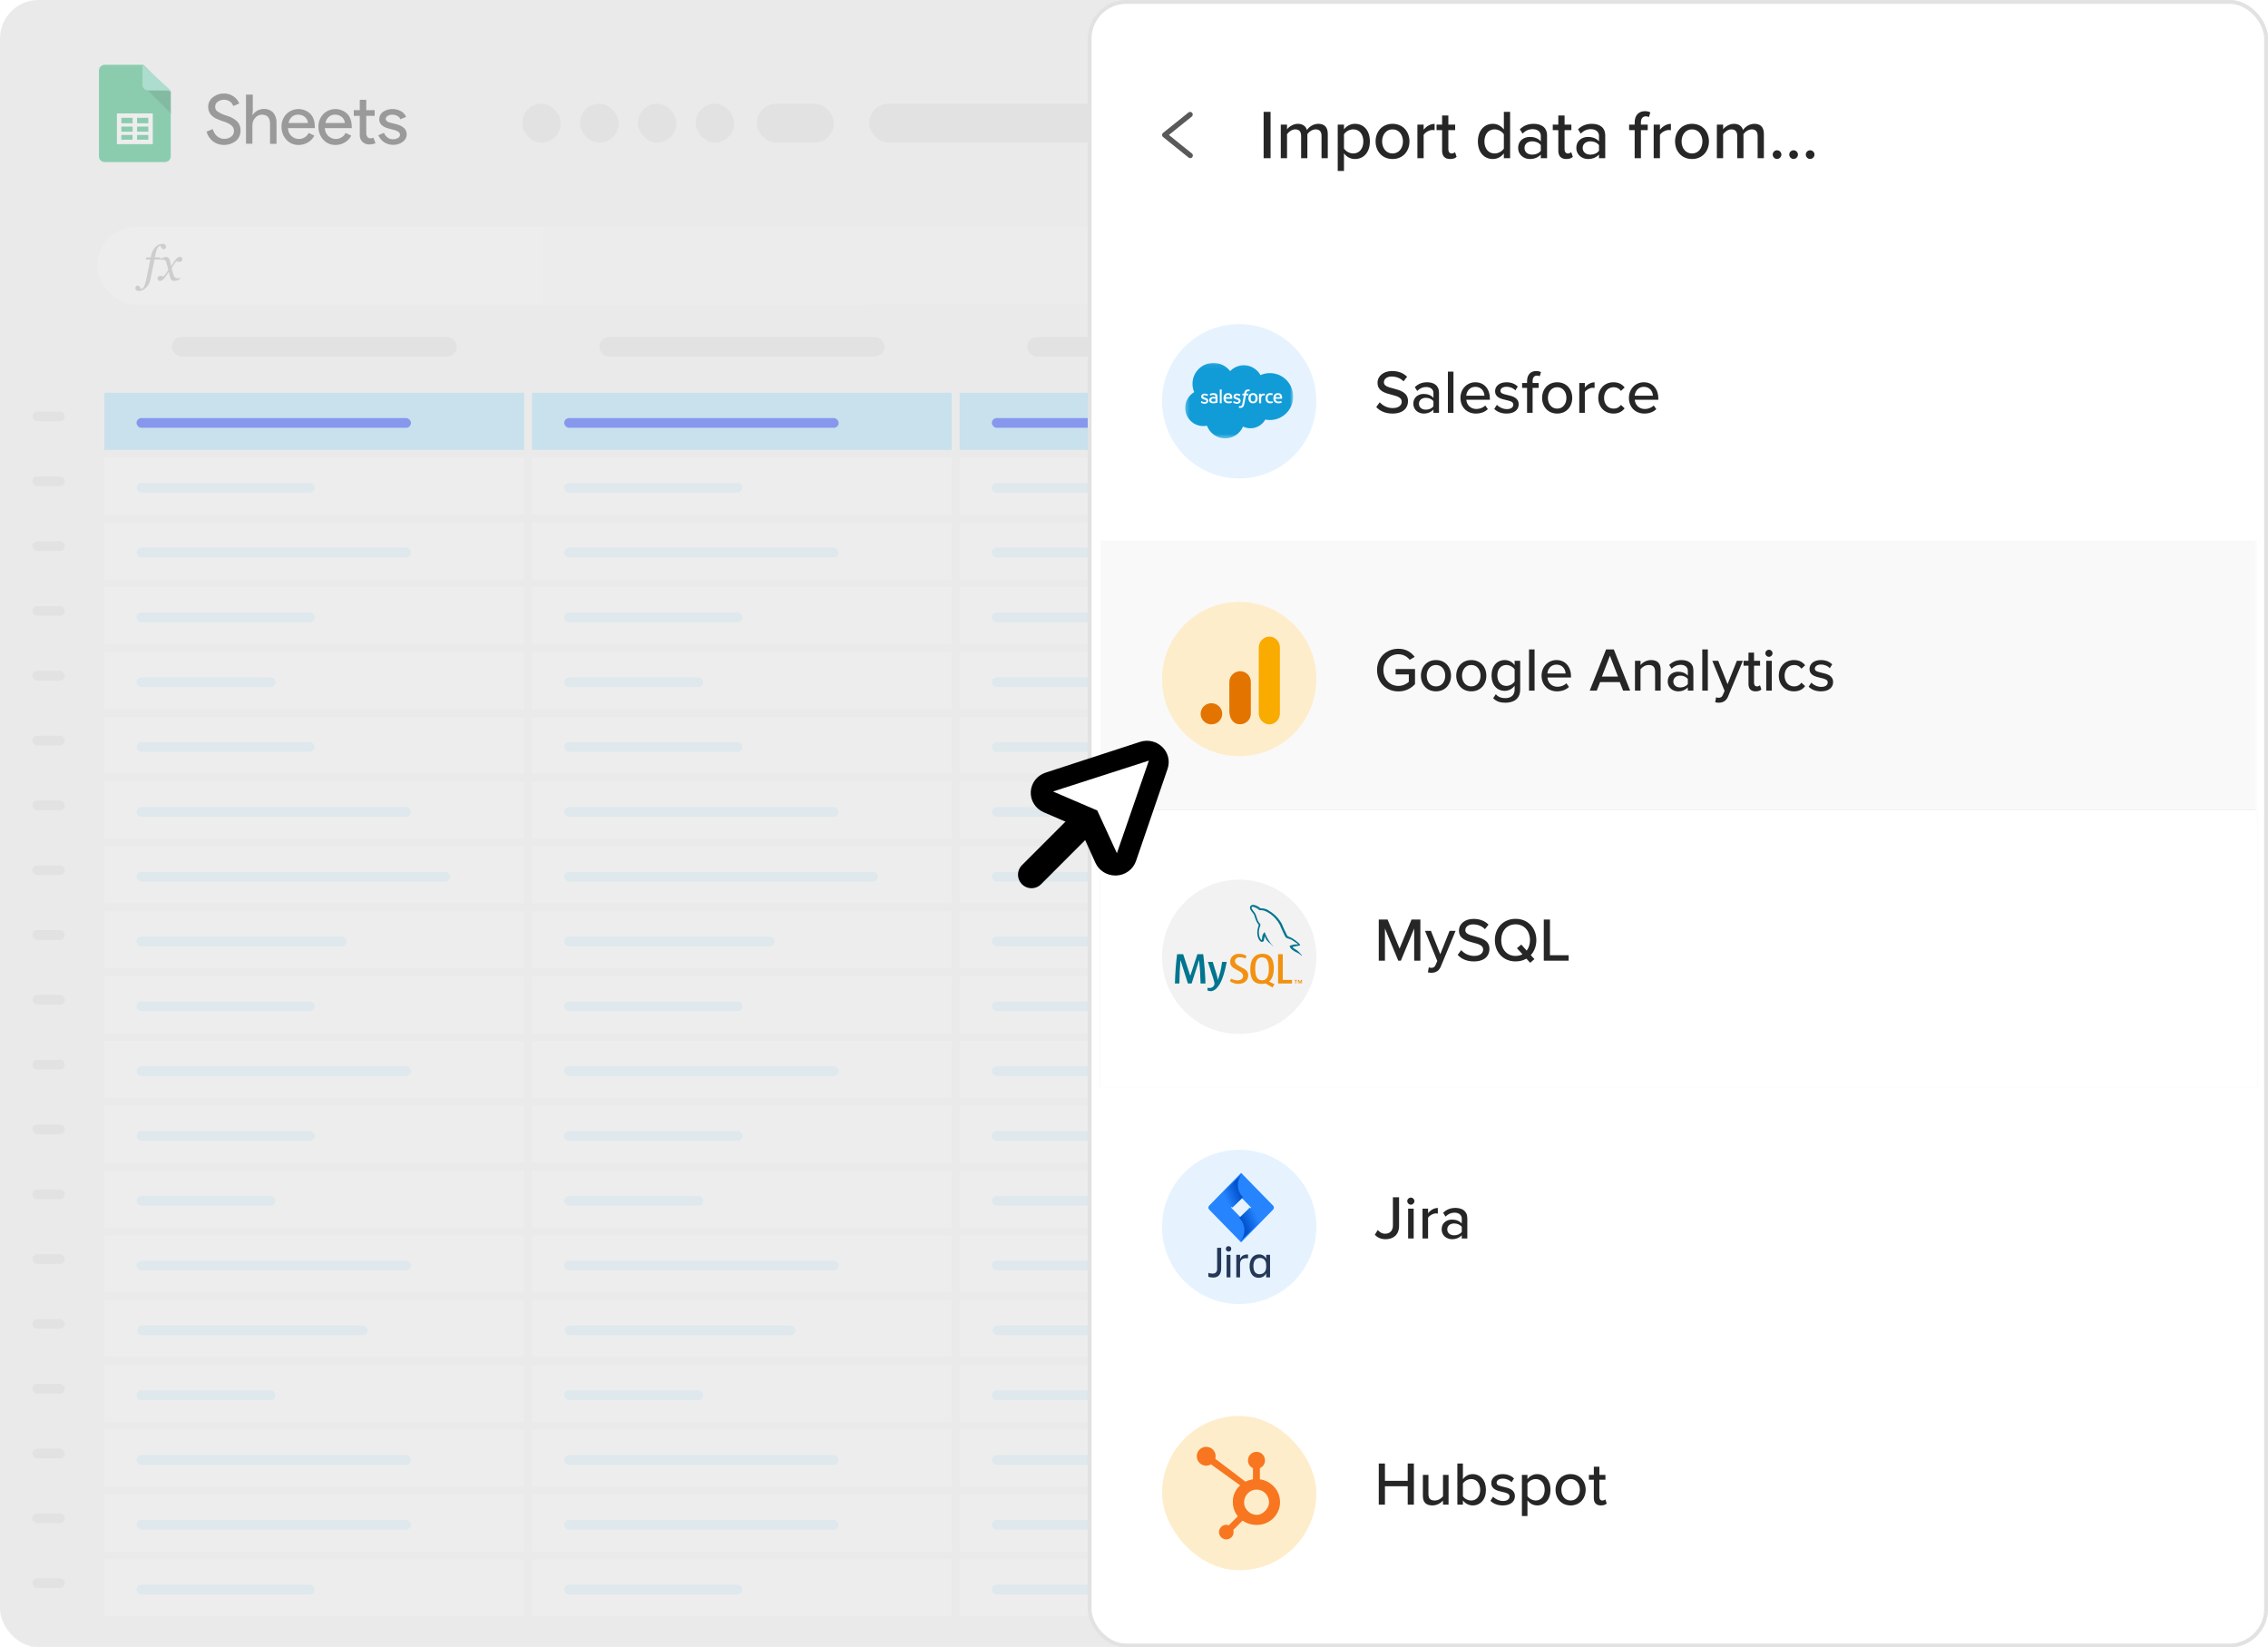 <svg width="588" height="427" viewBox="0 0 588 427" fill="none" xmlns="http://www.w3.org/2000/svg">
<rect width="588" height="426.72" rx="10" fill="#F9F9F9"/>
<mask id="mask0_566_25701" style="mask-type:alpha" maskUnits="userSpaceOnUse" x="0" y="0" width="588" height="420">
<rect width="588" height="420" rx="10" fill="#F9F9F9"/>
</mask>
<g mask="url(#mask0_566_25701)">
<rect x="26.043" y="100.8" width="110.88" height="16.8" fill="white" stroke="#F9F9F9" stroke-width="2"/>
<rect x="26.043" y="117.6" width="110.88" height="16.8" fill="white" stroke="#F9F9F9" stroke-width="2"/>
<rect x="26.043" y="134.4" width="110.88" height="16.8" fill="white" stroke="#F9F9F9" stroke-width="2"/>
<rect x="26.043" y="151.2" width="110.88" height="16.8" fill="white" stroke="#F9F9F9" stroke-width="2"/>
<rect x="26.043" y="168" width="110.88" height="16.8" fill="white" stroke="#F9F9F9" stroke-width="2"/>
<rect x="26.043" y="184.8" width="110.88" height="16.8" fill="white" stroke="#F9F9F9" stroke-width="2"/>
<rect x="26.043" y="201.6" width="110.88" height="16.8" fill="white" stroke="#F9F9F9" stroke-width="2"/>
<rect x="26.043" y="218.4" width="110.88" height="16.8" fill="white" stroke="#F9F9F9" stroke-width="2"/>
<rect x="26.043" y="235.2" width="110.88" height="16.8" fill="white" stroke="#F9F9F9" stroke-width="2"/>
<rect x="26.043" y="252" width="110.88" height="16.8" fill="white" stroke="#F9F9F9" stroke-width="2"/>
<rect x="26.043" y="268.8" width="110.88" height="16.8" fill="white" stroke="#F9F9F9" stroke-width="2"/>
<rect x="26.043" y="285.6" width="110.88" height="16.8" fill="white" stroke="#F9F9F9" stroke-width="2"/>
<rect x="26.043" y="302.4" width="110.88" height="16.8" fill="white" stroke="#F9F9F9" stroke-width="2"/>
<rect x="26.043" y="319.2" width="110.88" height="16.8" fill="white" stroke="#F9F9F9" stroke-width="2"/>
<rect x="26.043" y="336" width="110.88" height="16.8" fill="white" stroke="#F9F9F9" stroke-width="2"/>
<rect x="26.043" y="352.8" width="110.88" height="16.8" fill="white" stroke="#F9F9F9" stroke-width="2"/>
<rect x="26.043" y="369.6" width="110.88" height="16.8" fill="white" stroke="#F9F9F9" stroke-width="2"/>
<rect x="26.043" y="386.4" width="110.88" height="16.8" fill="white" stroke="#F9F9F9" stroke-width="2"/>
<rect x="26.043" y="403.2" width="110.88" height="16.8" fill="white" stroke="#F9F9F9" stroke-width="2"/>
<rect x="26.043" y="420" width="110.88" height="16.8" fill="white" stroke="#F9F9F9" stroke-width="2"/>
<rect x="44.523" y="87.36" width="73.92" height="5.04" rx="2.52" fill="#E8E8E8"/>
<rect x="35.397" y="108.36" width="71.148" height="2.52" rx="1.26" fill="#E1F5FF"/>
<rect x="35.397" y="125.16" width="46.2" height="2.52" rx="1.26" fill="#E1F5FF"/>
<rect x="35.397" y="141.96" width="71.148" height="2.52" rx="1.26" fill="#E1F5FF"/>
<rect x="35.397" y="158.76" width="46.2" height="2.52" rx="1.26" fill="#E1F5FF"/>
<rect x="35.397" y="175.56" width="36.036" height="2.52" rx="1.26" fill="#E1F5FF"/>
<rect x="35.397" y="192.36" width="46.2" height="2.52" rx="1.26" fill="#E1F5FF"/>
<rect x="35.397" y="209.16" width="71.148" height="2.52" rx="1.26" fill="#E1F5FF"/>
<rect x="35.397" y="225.96" width="81.312" height="2.52" rx="1.26" fill="#E1F5FF"/>
<rect x="35.397" y="242.76" width="54.516" height="2.52" rx="1.26" fill="#E1F5FF"/>
<rect x="35.397" y="259.56" width="46.2" height="2.52" rx="1.26" fill="#E1F5FF"/>
<rect x="35.397" y="276.36" width="71.148" height="2.52" rx="1.26" fill="#E1F5FF"/>
<rect x="35.397" y="293.16" width="46.2" height="2.52" rx="1.26" fill="#E1F5FF"/>
<rect x="35.397" y="309.96" width="36.036" height="2.52" rx="1.26" fill="#E1F5FF"/>
<rect x="35.397" y="326.76" width="71.148" height="2.52" rx="1.26" fill="#E1F5FF"/>
<rect x="35.57" y="343.56" width="59.771" height="2.52" rx="1.26" fill="#E1F5FF"/>
<rect x="35.397" y="360.36" width="36.036" height="2.52" rx="1.26" fill="#E1F5FF"/>
<rect x="35.397" y="377.16" width="71.148" height="2.52" rx="1.26" fill="#E1F5FF"/>
<rect x="35.397" y="393.96" width="71.148" height="2.52" rx="1.26" fill="#E1F5FF"/>
<rect x="35.397" y="410.76" width="46.2" height="2.52" rx="1.26" fill="#E1F5FF"/>
<rect x="26.043" y="100.8" width="110.88" height="16.8" fill="#B6E6FF" stroke="#F9F9F9" stroke-width="2"/>
<rect x="35.398" y="108.36" width="71.148" height="2.52" rx="1.26" fill="#3053FF"/>
<rect x="136.922" y="100.8" width="110.88" height="16.8" fill="white" stroke="#F9F9F9" stroke-width="2"/>
<rect x="136.922" y="117.6" width="110.88" height="16.8" fill="white" stroke="#F9F9F9" stroke-width="2"/>
<rect x="136.922" y="134.4" width="110.88" height="16.8" fill="white" stroke="#F9F9F9" stroke-width="2"/>
<rect x="136.922" y="151.2" width="110.88" height="16.8" fill="white" stroke="#F9F9F9" stroke-width="2"/>
<rect x="136.922" y="168" width="110.88" height="16.8" fill="white" stroke="#F9F9F9" stroke-width="2"/>
<rect x="136.922" y="184.8" width="110.88" height="16.8" fill="white" stroke="#F9F9F9" stroke-width="2"/>
<rect x="136.922" y="201.6" width="110.88" height="16.8" fill="white" stroke="#F9F9F9" stroke-width="2"/>
<rect x="136.922" y="218.4" width="110.88" height="16.8" fill="white" stroke="#F9F9F9" stroke-width="2"/>
<rect x="136.922" y="235.2" width="110.88" height="16.8" fill="white" stroke="#F9F9F9" stroke-width="2"/>
<rect x="136.922" y="252" width="110.88" height="16.8" fill="white" stroke="#F9F9F9" stroke-width="2"/>
<rect x="136.922" y="268.8" width="110.88" height="16.8" fill="white" stroke="#F9F9F9" stroke-width="2"/>
<rect x="136.922" y="285.6" width="110.88" height="16.8" fill="white" stroke="#F9F9F9" stroke-width="2"/>
<rect x="136.922" y="302.4" width="110.88" height="16.8" fill="white" stroke="#F9F9F9" stroke-width="2"/>
<rect x="136.922" y="319.2" width="110.88" height="16.8" fill="white" stroke="#F9F9F9" stroke-width="2"/>
<rect x="136.922" y="336" width="110.88" height="16.8" fill="white" stroke="#F9F9F9" stroke-width="2"/>
<rect x="136.922" y="352.8" width="110.88" height="16.8" fill="white" stroke="#F9F9F9" stroke-width="2"/>
<rect x="136.922" y="369.6" width="110.88" height="16.8" fill="white" stroke="#F9F9F9" stroke-width="2"/>
<rect x="136.922" y="386.4" width="110.88" height="16.8" fill="white" stroke="#F9F9F9" stroke-width="2"/>
<rect x="136.922" y="403.2" width="110.88" height="16.8" fill="white" stroke="#F9F9F9" stroke-width="2"/>
<rect x="136.922" y="420" width="110.88" height="16.8" fill="white" stroke="#F9F9F9" stroke-width="2"/>
<rect x="155.402" y="87.36" width="73.92" height="5.04" rx="2.52" fill="#E8E8E8"/>
<rect x="146.275" y="108.36" width="71.148" height="2.52" rx="1.26" fill="#E1F5FF"/>
<rect x="146.275" y="125.16" width="46.2" height="2.52" rx="1.26" fill="#E1F5FF"/>
<rect x="146.275" y="141.96" width="71.148" height="2.52" rx="1.26" fill="#E1F5FF"/>
<rect x="146.275" y="158.76" width="46.2" height="2.52" rx="1.26" fill="#E1F5FF"/>
<rect x="146.275" y="175.56" width="36.036" height="2.52" rx="1.26" fill="#E1F5FF"/>
<rect x="146.275" y="192.36" width="46.2" height="2.52" rx="1.26" fill="#E1F5FF"/>
<rect x="146.275" y="209.16" width="71.148" height="2.52" rx="1.26" fill="#E1F5FF"/>
<rect x="146.275" y="225.96" width="81.312" height="2.52" rx="1.26" fill="#E1F5FF"/>
<rect x="146.275" y="242.76" width="54.516" height="2.52" rx="1.26" fill="#E1F5FF"/>
<rect x="146.275" y="259.56" width="46.2" height="2.52" rx="1.26" fill="#E1F5FF"/>
<rect x="146.275" y="276.36" width="71.148" height="2.52" rx="1.26" fill="#E1F5FF"/>
<rect x="146.275" y="293.16" width="46.2" height="2.52" rx="1.26" fill="#E1F5FF"/>
<rect x="146.275" y="309.96" width="36.036" height="2.52" rx="1.26" fill="#E1F5FF"/>
<rect x="146.275" y="326.76" width="71.148" height="2.52" rx="1.26" fill="#E1F5FF"/>
<rect x="146.449" y="343.56" width="59.771" height="2.52" rx="1.26" fill="#E1F5FF"/>
<rect x="146.275" y="360.36" width="36.036" height="2.52" rx="1.26" fill="#E1F5FF"/>
<rect x="146.275" y="377.16" width="71.148" height="2.52" rx="1.26" fill="#E1F5FF"/>
<rect x="146.275" y="393.96" width="71.148" height="2.52" rx="1.26" fill="#E1F5FF"/>
<rect x="146.275" y="410.76" width="46.2" height="2.52" rx="1.26" fill="#E1F5FF"/>
<rect x="136.922" y="100.8" width="110.88" height="16.8" fill="#B6E6FF" stroke="#F9F9F9" stroke-width="2"/>
<rect x="146.279" y="108.36" width="71.148" height="2.52" rx="1.26" fill="#3053FF"/>
<rect x="247.801" y="100.8" width="110.88" height="16.8" fill="white" stroke="#F9F9F9" stroke-width="2"/>
<rect x="247.801" y="117.6" width="110.88" height="16.8" fill="white" stroke="#F9F9F9" stroke-width="2"/>
<rect x="247.801" y="134.4" width="110.88" height="16.8" fill="white" stroke="#F9F9F9" stroke-width="2"/>
<rect x="247.801" y="151.2" width="110.88" height="16.8" fill="white" stroke="#F9F9F9" stroke-width="2"/>
<rect x="247.801" y="168" width="110.88" height="16.8" fill="white" stroke="#F9F9F9" stroke-width="2"/>
<rect x="247.801" y="184.8" width="110.88" height="16.8" fill="white" stroke="#F9F9F9" stroke-width="2"/>
<rect x="247.801" y="201.6" width="110.88" height="16.8" fill="white" stroke="#F9F9F9" stroke-width="2"/>
<rect x="247.801" y="218.4" width="110.88" height="16.8" fill="white" stroke="#F9F9F9" stroke-width="2"/>
<rect x="247.801" y="235.2" width="110.88" height="16.8" fill="white" stroke="#F9F9F9" stroke-width="2"/>
<rect x="247.801" y="252" width="110.88" height="16.8" fill="white" stroke="#F9F9F9" stroke-width="2"/>
<rect x="247.801" y="268.8" width="110.88" height="16.8" fill="white" stroke="#F9F9F9" stroke-width="2"/>
<rect x="247.801" y="285.6" width="110.88" height="16.8" fill="white" stroke="#F9F9F9" stroke-width="2"/>
<rect x="247.801" y="302.4" width="110.88" height="16.8" fill="white" stroke="#F9F9F9" stroke-width="2"/>
<rect x="247.801" y="319.2" width="110.88" height="16.8" fill="white" stroke="#F9F9F9" stroke-width="2"/>
<rect x="247.801" y="336" width="110.88" height="16.8" fill="white" stroke="#F9F9F9" stroke-width="2"/>
<rect x="247.801" y="352.8" width="110.88" height="16.8" fill="white" stroke="#F9F9F9" stroke-width="2"/>
<rect x="247.801" y="369.6" width="110.88" height="16.8" fill="white" stroke="#F9F9F9" stroke-width="2"/>
<rect x="247.801" y="386.4" width="110.88" height="16.8" fill="white" stroke="#F9F9F9" stroke-width="2"/>
<rect x="247.801" y="403.2" width="110.88" height="16.8" fill="white" stroke="#F9F9F9" stroke-width="2"/>
<rect x="247.801" y="420" width="110.88" height="16.8" fill="white" stroke="#F9F9F9" stroke-width="2"/>
<rect x="266.281" y="87.36" width="73.92" height="5.04" rx="2.52" fill="#E8E8E8"/>
<rect x="257.156" y="108.36" width="71.148" height="2.52" rx="1.26" fill="#E1F5FF"/>
<rect x="257.156" y="125.16" width="46.2" height="2.52" rx="1.26" fill="#E1F5FF"/>
<rect x="257.156" y="141.96" width="71.148" height="2.52" rx="1.26" fill="#E1F5FF"/>
<rect x="257.156" y="158.76" width="46.2" height="2.52" rx="1.26" fill="#E1F5FF"/>
<rect x="257.156" y="175.56" width="36.036" height="2.52" rx="1.26" fill="#E1F5FF"/>
<rect x="257.156" y="192.36" width="46.2" height="2.52" rx="1.26" fill="#E1F5FF"/>
<rect x="257.156" y="209.16" width="71.148" height="2.52" rx="1.26" fill="#E1F5FF"/>
<rect x="257.156" y="225.96" width="81.312" height="2.52" rx="1.26" fill="#E1F5FF"/>
<rect x="257.156" y="242.76" width="54.516" height="2.52" rx="1.26" fill="#E1F5FF"/>
<rect x="257.156" y="259.56" width="46.2" height="2.52" rx="1.26" fill="#E1F5FF"/>
<rect x="257.156" y="276.36" width="71.148" height="2.52" rx="1.26" fill="#E1F5FF"/>
<rect x="257.156" y="293.16" width="46.2" height="2.52" rx="1.26" fill="#E1F5FF"/>
<rect x="257.156" y="309.96" width="36.036" height="2.52" rx="1.26" fill="#E1F5FF"/>
<rect x="257.156" y="326.76" width="71.148" height="2.52" rx="1.26" fill="#E1F5FF"/>
<rect x="257.33" y="343.56" width="59.771" height="2.52" rx="1.26" fill="#E1F5FF"/>
<rect x="257.156" y="360.36" width="36.036" height="2.52" rx="1.26" fill="#E1F5FF"/>
<rect x="257.156" y="377.16" width="71.148" height="2.52" rx="1.26" fill="#E1F5FF"/>
<rect x="257.156" y="393.96" width="71.148" height="2.52" rx="1.26" fill="#E1F5FF"/>
<rect x="257.156" y="410.76" width="46.2" height="2.52" rx="1.26" fill="#E1F5FF"/>
<rect x="247.801" y="100.8" width="110.88" height="16.8" fill="#B6E6FF" stroke="#F9F9F9" stroke-width="2"/>
<rect x="257.156" y="108.36" width="71.148" height="2.52" rx="1.26" fill="#3053FF"/>
<rect x="358.682" y="100.8" width="110.88" height="16.8" fill="white" stroke="#F9F9F9" stroke-width="2"/>
<rect x="358.682" y="117.6" width="110.88" height="16.8" fill="white" stroke="#F9F9F9" stroke-width="2"/>
<rect x="358.682" y="134.4" width="110.88" height="16.8" fill="white" stroke="#F9F9F9" stroke-width="2"/>
<rect x="358.682" y="151.2" width="110.88" height="16.8" fill="white" stroke="#F9F9F9" stroke-width="2"/>
<rect x="358.682" y="168" width="110.88" height="16.8" fill="white" stroke="#F9F9F9" stroke-width="2"/>
<rect x="358.682" y="184.8" width="110.88" height="16.8" fill="white" stroke="#F9F9F9" stroke-width="2"/>
<rect x="358.682" y="201.6" width="110.88" height="16.8" fill="white" stroke="#F9F9F9" stroke-width="2"/>
<rect x="358.682" y="218.4" width="110.88" height="16.8" fill="white" stroke="#F9F9F9" stroke-width="2"/>
<rect x="358.682" y="235.2" width="110.88" height="16.8" fill="white" stroke="#F9F9F9" stroke-width="2"/>
<rect x="358.682" y="252" width="110.88" height="16.8" fill="white" stroke="#F9F9F9" stroke-width="2"/>
<rect x="358.682" y="268.8" width="110.88" height="16.8" fill="white" stroke="#F9F9F9" stroke-width="2"/>
<rect x="358.682" y="285.6" width="110.88" height="16.8" fill="white" stroke="#F9F9F9" stroke-width="2"/>
<rect x="358.682" y="302.4" width="110.88" height="16.8" fill="white" stroke="#F9F9F9" stroke-width="2"/>
<rect x="358.682" y="319.2" width="110.88" height="16.8" fill="white" stroke="#F9F9F9" stroke-width="2"/>
<rect x="358.682" y="336" width="110.88" height="16.8" fill="white" stroke="#F9F9F9" stroke-width="2"/>
<rect x="358.682" y="352.8" width="110.88" height="16.8" fill="white" stroke="#F9F9F9" stroke-width="2"/>
<rect x="358.682" y="369.6" width="110.88" height="16.8" fill="white" stroke="#F9F9F9" stroke-width="2"/>
<rect x="358.682" y="386.4" width="110.88" height="16.8" fill="white" stroke="#F9F9F9" stroke-width="2"/>
<rect x="358.682" y="403.2" width="110.88" height="16.8" fill="white" stroke="#F9F9F9" stroke-width="2"/>
<rect x="358.682" y="420" width="110.88" height="16.8" fill="white" stroke="#F9F9F9" stroke-width="2"/>
<rect x="377.162" y="87.36" width="73.92" height="5.04" rx="2.52" fill="#E8E8E8"/>
<rect x="368.035" y="108.36" width="71.148" height="2.52" rx="1.26" fill="#E1F5FF"/>
<rect x="368.035" y="125.16" width="46.2" height="2.52" rx="1.26" fill="#E1F5FF"/>
<rect x="368.035" y="141.96" width="71.148" height="2.52" rx="1.26" fill="#E1F5FF"/>
<rect x="368.035" y="158.76" width="46.2" height="2.52" rx="1.26" fill="#E1F5FF"/>
<rect x="368.035" y="175.56" width="36.036" height="2.52" rx="1.26" fill="#E1F5FF"/>
<rect x="368.035" y="192.36" width="46.2" height="2.52" rx="1.26" fill="#E1F5FF"/>
<rect x="368.035" y="209.16" width="71.148" height="2.52" rx="1.26" fill="#E1F5FF"/>
<rect x="368.035" y="225.96" width="81.312" height="2.52" rx="1.26" fill="#E1F5FF"/>
<rect x="368.035" y="242.76" width="54.516" height="2.52" rx="1.26" fill="#E1F5FF"/>
<rect x="368.035" y="259.56" width="46.2" height="2.52" rx="1.26" fill="#E1F5FF"/>
<rect x="368.035" y="276.36" width="71.148" height="2.52" rx="1.26" fill="#E1F5FF"/>
<rect x="368.035" y="293.16" width="46.2" height="2.52" rx="1.26" fill="#E1F5FF"/>
<rect x="368.035" y="309.96" width="36.036" height="2.52" rx="1.26" fill="#E1F5FF"/>
<rect x="368.035" y="326.76" width="71.148" height="2.52" rx="1.26" fill="#E1F5FF"/>
<rect x="368.209" y="343.56" width="59.771" height="2.52" rx="1.26" fill="#E1F5FF"/>
<rect x="368.035" y="360.36" width="36.036" height="2.52" rx="1.26" fill="#E1F5FF"/>
<rect x="368.035" y="377.16" width="71.148" height="2.52" rx="1.26" fill="#E1F5FF"/>
<rect x="368.035" y="393.96" width="71.148" height="2.52" rx="1.26" fill="#E1F5FF"/>
<rect x="368.035" y="410.76" width="46.2" height="2.52" rx="1.26" fill="#E1F5FF"/>
<rect x="358.682" y="100.8" width="110.88" height="16.8" fill="#B6E6FF" stroke="#F9F9F9" stroke-width="2"/>
<rect x="368.039" y="108.36" width="71.148" height="2.52" rx="1.26" fill="#3053FF"/>
<rect x="469.561" y="100.8" width="110.88" height="16.8" fill="white" stroke="#F9F9F9" stroke-width="2"/>
<rect x="469.561" y="117.6" width="110.88" height="16.8" fill="white" stroke="#F9F9F9" stroke-width="2"/>
<rect x="469.561" y="134.4" width="110.88" height="16.8" fill="white" stroke="#F9F9F9" stroke-width="2"/>
<rect x="469.561" y="151.2" width="110.88" height="16.8" fill="white" stroke="#F9F9F9" stroke-width="2"/>
<rect x="469.561" y="168" width="110.88" height="16.8" fill="white" stroke="#F9F9F9" stroke-width="2"/>
<rect x="469.561" y="184.8" width="110.88" height="16.8" fill="white" stroke="#F9F9F9" stroke-width="2"/>
<rect x="469.561" y="201.6" width="110.88" height="16.8" fill="white" stroke="#F9F9F9" stroke-width="2"/>
<rect x="469.561" y="218.4" width="110.88" height="16.8" fill="white" stroke="#F9F9F9" stroke-width="2"/>
<rect x="469.561" y="235.2" width="110.88" height="16.8" fill="white" stroke="#F9F9F9" stroke-width="2"/>
<rect x="469.561" y="252" width="110.88" height="16.8" fill="white" stroke="#F9F9F9" stroke-width="2"/>
<rect x="469.561" y="268.8" width="110.88" height="16.8" fill="white" stroke="#F9F9F9" stroke-width="2"/>
<rect x="469.561" y="285.6" width="110.88" height="16.8" fill="white" stroke="#F9F9F9" stroke-width="2"/>
<rect x="469.561" y="302.4" width="110.88" height="16.8" fill="white" stroke="#F9F9F9" stroke-width="2"/>
<rect x="469.561" y="319.2" width="110.88" height="16.8" fill="white" stroke="#F9F9F9" stroke-width="2"/>
<rect x="469.561" y="336" width="110.88" height="16.8" fill="white" stroke="#F9F9F9" stroke-width="2"/>
<rect x="469.561" y="352.8" width="110.88" height="16.8" fill="white" stroke="#F9F9F9" stroke-width="2"/>
<rect x="469.561" y="369.6" width="110.88" height="16.8" fill="white" stroke="#F9F9F9" stroke-width="2"/>
<rect x="469.561" y="386.4" width="110.88" height="16.8" fill="white" stroke="#F9F9F9" stroke-width="2"/>
<rect x="469.561" y="403.2" width="110.88" height="16.8" fill="white" stroke="#F9F9F9" stroke-width="2"/>
<rect x="469.561" y="420" width="110.88" height="16.8" fill="white" stroke="#F9F9F9" stroke-width="2"/>
<rect x="488.041" y="87.36" width="73.92" height="5.04" rx="2.52" fill="#E8E8E8"/>
<rect x="478.914" y="108.36" width="71.148" height="2.52" rx="1.26" fill="#E1F5FF"/>
<rect x="478.914" y="125.16" width="46.2" height="2.52" rx="1.26" fill="#E1F5FF"/>
<rect x="478.914" y="141.96" width="71.148" height="2.52" rx="1.26" fill="#E1F5FF"/>
<rect x="478.914" y="158.76" width="46.2" height="2.52" rx="1.26" fill="#E1F5FF"/>
<rect x="478.914" y="175.56" width="36.036" height="2.52" rx="1.26" fill="#E1F5FF"/>
<rect x="478.914" y="192.36" width="46.2" height="2.52" rx="1.26" fill="#E1F5FF"/>
<rect x="478.914" y="209.16" width="71.148" height="2.52" rx="1.26" fill="#E1F5FF"/>
<rect x="478.914" y="225.96" width="81.312" height="2.52" rx="1.26" fill="#E1F5FF"/>
<rect x="478.914" y="242.76" width="54.516" height="2.52" rx="1.26" fill="#E1F5FF"/>
<rect x="478.914" y="259.56" width="46.2" height="2.52" rx="1.26" fill="#E1F5FF"/>
<rect x="478.914" y="276.36" width="71.148" height="2.52" rx="1.26" fill="#E1F5FF"/>
<rect x="478.914" y="293.16" width="46.2" height="2.52" rx="1.26" fill="#E1F5FF"/>
<rect x="478.914" y="309.96" width="36.036" height="2.52" rx="1.26" fill="#E1F5FF"/>
<rect x="478.914" y="326.76" width="71.148" height="2.52" rx="1.26" fill="#E1F5FF"/>
<rect x="479.088" y="343.56" width="59.771" height="2.52" rx="1.26" fill="#E1F5FF"/>
<rect x="478.914" y="360.36" width="36.036" height="2.52" rx="1.26" fill="#E1F5FF"/>
<rect x="478.914" y="377.16" width="71.148" height="2.52" rx="1.26" fill="#E1F5FF"/>
<rect x="478.914" y="393.96" width="71.148" height="2.52" rx="1.26" fill="#E1F5FF"/>
<rect x="478.914" y="410.76" width="46.2" height="2.52" rx="1.26" fill="#E1F5FF"/>
<rect x="469.561" y="100.8" width="110.88" height="16.8" fill="#B6E6FF" stroke="#F9F9F9" stroke-width="2"/>
<rect x="478.916" y="108.36" width="71.148" height="2.52" rx="1.26" fill="#3053FF"/>
<rect x="8.4" y="106.68" width="8.4" height="2.52" rx="1.26" fill="#E8E8E8"/>
<rect x="8.4" y="123.48" width="8.4" height="2.52" rx="1.26" fill="#E8E8E8"/>
<rect x="8.4" y="140.28" width="8.4" height="2.52" rx="1.26" fill="#E8E8E8"/>
<rect x="8.4" y="157.08" width="8.4" height="2.52" rx="1.26" fill="#E8E8E8"/>
<rect x="8.4" y="173.88" width="8.4" height="2.52" rx="1.26" fill="#E8E8E8"/>
<rect x="8.4" y="190.68" width="8.4" height="2.52" rx="1.26" fill="#E8E8E8"/>
<rect x="8.4" y="207.48" width="8.4" height="2.52" rx="1.26" fill="#E8E8E8"/>
<rect x="8.4" y="224.28" width="8.4" height="2.52" rx="1.26" fill="#E8E8E8"/>
<rect x="8.4" y="241.08" width="8.4" height="2.52" rx="1.26" fill="#E8E8E8"/>
<rect x="8.4" y="257.88" width="8.4" height="2.52" rx="1.26" fill="#E8E8E8"/>
<rect x="8.4" y="274.68" width="8.4" height="2.52" rx="1.26" fill="#E8E8E8"/>
<rect x="8.4" y="291.48" width="8.4" height="2.52" rx="1.26" fill="#E8E8E8"/>
<rect x="8.4" y="308.28" width="8.4" height="2.52" rx="1.26" fill="#E8E8E8"/>
<rect x="8.4" y="325.08" width="8.4" height="2.52" rx="1.26" fill="#E8E8E8"/>
<rect x="8.4" y="341.88" width="8.4" height="2.52" rx="1.26" fill="#E8E8E8"/>
<rect x="8.4" y="358.68" width="8.4" height="2.52" rx="1.26" fill="#E8E8E8"/>
<rect x="8.4" y="375.48" width="8.4" height="2.52" rx="1.26" fill="#E8E8E8"/>
<rect x="8.4" y="392.28" width="8.4" height="2.52" rx="1.26" fill="#E8E8E8"/>
<rect x="8.4" y="409.08" width="8.4" height="2.52" rx="1.26" fill="#E8E8E8"/>
<rect x="25.201" y="58.8" width="537.6" height="20.16" rx="10.08" fill="url(#paint0_linear_566_25701)"/>
<path fill-rule="evenodd" clip-rule="evenodd" d="M37.874 74.554C37.289 75.13 36.687 75.418 36.067 75.418C35.727 75.418 35.476 75.35 35.315 75.213C35.155 75.076 35.074 74.903 35.074 74.695C35.074 74.519 35.125 74.364 35.225 74.229C35.326 74.094 35.471 74.027 35.661 74.027C35.781 74.027 35.886 74.056 35.977 74.113C36.068 74.17 36.149 74.242 36.218 74.327C36.273 74.397 36.334 74.491 36.401 74.609C36.469 74.728 36.528 74.83 36.578 74.915C36.877 74.891 37.131 74.679 37.342 74.278C37.553 73.878 37.736 73.306 37.891 72.563L38.96 67.269H37.827L37.949 66.711H39.07L39.151 66.295C39.244 65.821 39.392 65.394 39.593 65.014C39.794 64.634 40.023 64.312 40.278 64.046C40.53 63.785 40.816 63.579 41.135 63.43C41.454 63.281 41.761 63.207 42.056 63.207C42.396 63.207 42.647 63.275 42.808 63.412C42.968 63.549 43.049 63.721 43.049 63.93C43.049 64.105 43.001 64.26 42.906 64.395C42.812 64.53 42.663 64.597 42.462 64.597C42.342 64.597 42.237 64.57 42.148 64.515C42.059 64.46 41.98 64.387 41.91 64.297C41.833 64.195 41.771 64.099 41.724 64.009C41.678 63.919 41.62 63.819 41.55 63.709C41.283 63.721 41.047 63.907 40.842 64.267C40.636 64.626 40.451 65.225 40.284 66.062L40.156 66.711H41.614L41.492 67.269H40.046L39.024 72.33C38.842 73.237 38.458 73.978 37.874 74.554ZM42.072 72.624C41.875 72.751 41.673 72.814 41.468 72.814C41.286 72.814 41.136 72.758 41.018 72.645C40.9 72.533 40.841 72.377 40.841 72.177C40.841 71.985 40.911 71.82 41.05 71.683C41.19 71.546 41.381 71.478 41.625 71.478C41.749 71.478 41.87 71.502 41.988 71.549C42.106 71.596 42.229 71.639 42.357 71.68C42.504 71.533 42.699 71.305 42.941 70.994C43.183 70.684 43.408 70.33 43.617 69.934C43.544 69.644 43.463 69.326 43.376 68.978C43.289 68.631 43.207 68.327 43.129 68.065C43.029 67.734 42.913 67.522 42.781 67.428C42.649 67.334 42.481 67.287 42.276 67.287C42.163 67.287 42.044 67.303 41.918 67.336C41.793 67.369 41.675 67.402 41.567 67.434L41.677 67.03C41.975 66.899 42.244 66.792 42.482 66.708C42.72 66.624 42.882 66.583 42.967 66.583C43.234 66.583 43.456 66.651 43.632 66.788C43.808 66.925 43.948 67.189 44.053 67.581C44.173 68.035 44.244 68.311 44.265 68.412C44.286 68.512 44.328 68.709 44.39 69.003C44.576 68.701 44.727 68.445 44.843 68.237C44.959 68.029 45.149 67.753 45.412 67.41C45.656 67.087 45.882 66.865 46.089 66.745C46.296 66.624 46.494 66.564 46.684 66.564C46.854 66.564 46.999 66.622 47.117 66.739C47.235 66.855 47.292 67.005 47.288 67.189C47.284 67.426 47.202 67.601 47.041 67.713C46.88 67.825 46.705 67.882 46.516 67.882C46.399 67.882 46.268 67.86 46.121 67.817C45.973 67.774 45.857 67.739 45.772 67.71C45.598 67.873 45.395 68.114 45.165 68.433C44.935 68.752 44.717 69.103 44.512 69.487C44.605 69.875 44.688 70.207 44.761 70.483C44.835 70.758 44.914 71.035 45 71.313C45.073 71.562 45.188 71.761 45.345 71.91C45.502 72.059 45.708 72.134 45.964 72.134C46.057 72.134 46.184 72.12 46.347 72.094C46.51 72.067 46.636 72.038 46.725 72.005L46.62 72.409C46.248 72.573 45.969 72.679 45.781 72.728C45.593 72.777 45.391 72.802 45.174 72.802C44.903 72.802 44.679 72.736 44.503 72.606C44.327 72.475 44.184 72.205 44.076 71.797C43.999 71.499 43.936 71.248 43.887 71.046C43.839 70.844 43.791 70.643 43.745 70.443C43.567 70.725 43.42 70.965 43.304 71.163C43.188 71.361 42.994 71.633 42.723 71.981C42.487 72.283 42.27 72.497 42.072 72.624Z" fill="#BFBFBF"/>
</g>
<rect x="135.383" y="26.88" width="9.994" height="10.08" rx="4.997" fill="#E8E8E8"/>
<rect x="150.373" y="26.88" width="9.994" height="10.08" rx="4.997" fill="#E8E8E8"/>
<rect x="165.361" y="26.88" width="9.994" height="10.08" rx="4.997" fill="#E8E8E8"/>
<rect x="180.352" y="26.88" width="9.994" height="10.08" rx="4.997" fill="#E8E8E8"/>
<rect x="196.188" y="26.88" width="19.988" height="10.08" rx="5.04" fill="#E8E8E8"/>
<rect x="225.348" y="26.88" width="71.992" height="10.08" rx="5.04" fill="#E8E8E8"/>
<path d="M44.267 40.55C44.262 40.94 44.102 41.312 43.821 41.584C43.541 41.856 43.165 42.005 42.774 42H27.148C26.757 42.005 26.38 41.856 26.1 41.584C25.82 41.312 25.66 40.94 25.654 40.55V18.25C25.66 17.86 25.82 17.488 26.1 17.216C26.38 16.944 26.757 16.794 27.148 16.8H37.19L44.267 23.848V40.55Z" fill="#3ABD82"/>
<path d="M38.283 23.431L44.266 29.4L44.246 23.603L38.283 23.431V23.431Z" fill="#2F9868"/>
<path d="M44.267 23.431H38.496C38.093 23.436 37.704 23.296 37.415 23.04C37.126 22.784 36.961 22.434 36.955 22.067V16.8L44.267 23.431Z" fill="#7FDEC0"/>
<path fill-rule="evenodd" clip-rule="evenodd" d="M30.309 37.357V29.399H39.615V37.357H30.309ZM34.382 30.537V31.95H31.462V30.537H34.382ZM31.462 34.132H34.382V32.81H31.462V34.132ZM31.451 34.981H34.371V36.21H31.451V34.981ZM35.531 36.21V34.981H38.451V36.21H35.531ZM38.451 32.81H35.531V34.132H38.451V32.81ZM38.451 31.95H35.531V30.537H38.451V31.95Z" fill="white"/>
<path d="M62.361 33.853C62.392 34.894 61.936 35.892 61.125 36.556C60.257 37.23 59.18 37.588 58.076 37.57C57.054 37.585 56.056 37.265 55.237 36.66C54.408 36.018 53.816 35.122 53.555 34.113L55.158 33.463C55.27 33.824 55.419 34.173 55.605 34.503C55.775 34.799 55.998 35.063 56.262 35.283C56.515 35.496 56.798 35.671 57.103 35.803C57.412 35.926 57.743 35.988 58.076 35.984C58.747 36.02 59.409 35.818 59.942 35.413C60.434 35.06 60.703 34.478 60.652 33.879C60.65 33.359 60.419 32.866 60.021 32.527C59.412 32.037 58.704 31.683 57.944 31.487C57.284 31.269 56.634 31.017 55.999 30.734C54.632 30.032 53.975 29.018 53.975 27.666C53.97 26.729 54.396 25.84 55.132 25.249C55.929 24.593 56.934 24.235 57.971 24.235C58.891 24.191 59.799 24.457 60.547 24.989C61.225 25.432 61.741 26.079 62.019 26.834L60.468 27.484C60.324 27.014 60.028 26.604 59.627 26.314C58.66 25.673 57.391 25.694 56.446 26.366C56.016 26.671 55.769 27.169 55.789 27.692C55.772 28.134 55.967 28.558 56.315 28.836C57.088 29.356 57.94 29.751 58.838 30.006C59.895 30.288 60.857 30.845 61.624 31.617C62.137 32.249 62.398 33.044 62.361 33.853V33.853Z" fill="#595959"/>
<path d="M63.86 24.521H65.542V28.551L65.464 29.772H65.542C65.824 29.314 66.223 28.937 66.699 28.681C67.198 28.404 67.757 28.252 68.329 28.239C69.246 28.181 70.144 28.512 70.8 29.148C71.419 29.882 71.738 30.819 71.693 31.774V37.285H70.011V32.086C70.011 30.509 69.301 29.72 67.882 29.72C67.207 29.728 66.571 30.033 66.147 30.552C65.673 31.102 65.42 31.805 65.437 32.528V37.259H63.781V24.521H63.86Z" fill="#595959"/>
<path fill-rule="evenodd" clip-rule="evenodd" d="M74.269 36.245C75.083 37.125 76.245 37.609 77.45 37.571C78.305 37.576 79.143 37.341 79.868 36.895C80.571 36.483 81.137 35.878 81.498 35.153L80.026 34.451C79.892 34.728 79.715 34.983 79.5 35.205C78.685 36.003 77.465 36.238 76.407 35.8C75.349 35.362 74.661 34.338 74.664 33.203H81.629V33.022C81.629 31.514 81.261 30.344 80.473 29.512C79.634 28.7 78.502 28.252 77.329 28.267C76.154 28.281 75.035 28.758 74.217 29.59C73.382 30.498 72.939 31.692 72.981 32.917C72.977 34.146 73.436 35.333 74.269 36.245ZM79.842 31.878H74.795C74.91 31.273 75.213 30.718 75.662 30.292C76.106 29.911 76.678 29.707 77.266 29.72C77.928 29.697 78.575 29.919 79.079 30.344C79.522 30.74 79.795 31.289 79.842 31.878Z" fill="#595959"/>
<path fill-rule="evenodd" clip-rule="evenodd" d="M83.838 36.245C84.651 37.125 85.813 37.609 87.018 37.571C87.873 37.576 88.711 37.341 89.437 36.895C90.139 36.483 90.706 35.878 91.066 35.153L89.594 34.451C89.461 34.728 89.283 34.983 89.069 35.205C88.254 36.003 87.033 36.238 85.975 35.8C84.917 35.362 84.229 34.338 84.232 33.203H91.198V33.022C91.198 31.514 90.83 30.344 90.041 29.512C89.202 28.7 88.071 28.252 86.897 28.267C85.723 28.281 84.603 28.758 83.785 29.59C82.95 30.498 82.507 31.692 82.55 32.917C82.546 34.146 83.005 35.333 83.838 36.245ZM89.41 31.878H84.363C84.479 31.273 84.782 30.718 85.231 30.292C85.675 29.911 86.246 29.707 86.834 29.72C87.496 29.697 88.143 29.919 88.648 30.344C89.09 30.74 89.363 31.289 89.41 31.878Z" fill="#595959"/>
<path d="M95.797 37.44C95.129 37.472 94.475 37.238 93.983 36.79C93.486 36.307 93.227 35.633 93.273 34.945V30.032H91.723V28.55H93.273V25.872H94.956V28.55H97.138V30.032H94.956V34.373C94.913 34.791 95.036 35.21 95.298 35.542C95.506 35.749 95.791 35.861 96.086 35.854C96.22 35.858 96.353 35.841 96.481 35.802L96.822 35.672L97.348 37.128C96.855 37.328 96.329 37.433 95.797 37.44V37.44Z" fill="#595959"/>
<path d="M105.442 34.841C105.428 35.606 105.047 36.32 104.417 36.765C103.69 37.3 102.8 37.575 101.894 37.544C101.059 37.553 100.243 37.308 99.554 36.843C98.901 36.395 98.39 35.773 98.082 35.049L99.554 34.425C99.743 34.907 100.061 35.329 100.474 35.647C100.867 35.941 101.348 36.096 101.841 36.089C102.312 36.114 102.78 35.996 103.182 35.751C103.482 35.599 103.681 35.303 103.707 34.971C103.707 34.399 103.26 34.009 102.419 33.749L100.921 33.359C99.186 32.917 98.319 32.138 98.319 30.916C98.317 30.158 98.677 29.445 99.291 28.992C100.687 28.08 102.48 28.01 103.944 28.81C104.553 29.133 105.027 29.658 105.284 30.292L103.812 30.916C103.657 30.526 103.356 30.209 102.971 30.032C102.576 29.821 102.132 29.713 101.683 29.72C101.276 29.714 100.875 29.822 100.527 30.032C100.223 30.18 100.022 30.477 100.001 30.812C100.001 31.306 100.5 31.696 101.42 31.852L102.761 32.19C104.548 32.657 105.442 33.541 105.442 34.841Z" fill="#595959"/>
<rect width="588" height="427" rx="10" fill="#DDDDDD" fill-opacity="0.5"/>
<rect x="282.5" y="0.5" width="305" height="426" rx="9.5" fill="white" stroke="#E2E2E2"/>
<mask id="mask1_566_25701" style="mask-type:alpha" maskUnits="userSpaceOnUse" x="285" y="7" width="300" height="413">
<rect x="285" y="7" width="300" height="413" fill="white"/>
</mask>
<g mask="url(#mask1_566_25701)">
<rect x="285.275" y="140" width="300" height="72" fill="#F9F9F9"/>
<path d="M362.547 179.208C364.355 179.208 365.827 178.456 366.851 177.32V173.4H361.827V174.808H365.251V176.728C364.739 177.208 363.731 177.784 362.547 177.784C360.323 177.784 358.659 176.056 358.659 173.672C358.659 171.272 360.323 169.576 362.547 169.576C363.795 169.576 364.867 170.2 365.475 171.016L366.771 170.264C365.875 169.064 364.547 168.152 362.547 168.152C359.491 168.152 357.011 170.344 357.011 173.672C357.011 177 359.491 179.208 362.547 179.208ZM372.289 179.192C374.705 179.192 376.193 177.368 376.193 175.128C376.193 172.904 374.705 171.08 372.289 171.08C369.889 171.08 368.385 172.904 368.385 175.128C368.385 177.368 369.889 179.192 372.289 179.192ZM372.289 177.912C370.753 177.912 369.889 176.6 369.889 175.128C369.889 173.672 370.753 172.36 372.289 172.36C373.841 172.36 374.689 173.672 374.689 175.128C374.689 176.6 373.841 177.912 372.289 177.912ZM381.445 179.192C383.861 179.192 385.349 177.368 385.349 175.128C385.349 172.904 383.861 171.08 381.445 171.08C379.045 171.08 377.541 172.904 377.541 175.128C377.541 177.368 379.045 179.192 381.445 179.192ZM381.445 177.912C379.909 177.912 379.045 176.6 379.045 175.128C379.045 173.672 379.909 172.36 381.445 172.36C382.997 172.36 383.845 173.672 383.845 175.128C383.845 176.6 382.997 177.912 381.445 177.912ZM390.281 182.136C392.185 182.136 394.121 181.352 394.121 178.696V171.272H392.681V172.392C392.057 171.56 391.145 171.08 390.137 171.08C388.137 171.08 386.697 172.584 386.697 175.064C386.697 177.592 388.137 179.064 390.137 179.064C391.177 179.064 392.089 178.504 392.681 177.736V178.744C392.681 180.376 391.481 180.952 390.281 180.952C389.225 180.952 388.441 180.664 387.801 179.928L387.113 180.984C388.041 181.864 388.985 182.136 390.281 182.136ZM390.537 177.784C389.097 177.784 388.201 176.664 388.201 175.064C388.201 173.48 389.097 172.36 390.537 172.36C391.401 172.36 392.281 172.872 392.681 173.496V176.632C392.281 177.256 391.401 177.784 390.537 177.784ZM397.852 179V168.328H396.412V179H397.852ZM403.666 179.192C404.914 179.192 406.002 178.792 406.77 178.04L406.098 177.096C405.522 177.688 404.626 178.008 403.81 178.008C402.258 178.008 401.298 176.92 401.186 175.608H407.298V175.256C407.298 172.888 405.858 171.08 403.538 171.08C401.282 171.08 399.666 172.888 399.666 175.128C399.666 177.56 401.362 179.192 403.666 179.192ZM405.89 174.568H401.17C401.25 173.512 401.986 172.264 403.538 172.264C405.17 172.264 405.858 173.544 405.89 174.568ZM422.632 179L418.392 168.328H416.392L412.152 179H413.976L414.84 176.792H419.944L420.808 179H422.632ZM419.48 175.368H415.304L417.384 169.96L419.48 175.368ZM430.537 179V173.576C430.537 171.944 429.689 171.08 428.057 171.08C426.857 171.08 425.833 171.736 425.321 172.36V171.272H423.881V179H425.321V173.48C425.737 172.904 426.553 172.36 427.449 172.36C428.441 172.36 429.097 172.776 429.097 174.056V179H430.537ZM439.026 179V173.784C439.026 171.816 437.602 171.08 435.922 171.08C434.674 171.08 433.618 171.496 432.754 172.344L433.378 173.336C434.066 172.648 434.818 172.312 435.698 172.312C436.802 172.312 437.586 172.888 437.586 173.848V175.128C436.994 174.44 436.098 174.104 435.058 174.104C433.762 174.104 432.37 174.872 432.37 176.632C432.37 178.328 433.778 179.192 435.058 179.192C436.098 179.192 436.978 178.824 437.586 178.152V179H439.026ZM435.602 178.184C434.562 178.184 433.826 177.56 433.826 176.648C433.826 175.736 434.562 175.112 435.602 175.112C436.402 175.112 437.154 175.416 437.586 175.992V177.304C437.154 177.88 436.402 178.184 435.602 178.184ZM442.774 179V168.328H441.334V179H442.774ZM444.684 182.024C444.908 182.088 445.34 182.136 445.58 182.136C446.7 182.12 447.548 181.688 448.044 180.472L451.852 171.272H450.3L447.884 177.336L445.468 171.272H443.932L447.116 179.08L446.668 180.104C446.428 180.68 446.076 180.856 445.548 180.856C445.356 180.856 445.084 180.808 444.908 180.728L444.684 182.024ZM455.149 179.192C455.901 179.192 456.349 178.984 456.653 178.696L456.285 177.608C456.141 177.768 455.837 177.912 455.501 177.912C455.005 177.912 454.749 177.512 454.749 176.968V172.536H456.317V171.272H454.749V169.16H453.309V171.272H452.029V172.536H453.309V177.288C453.309 178.504 453.933 179.192 455.149 179.192ZM458.616 170.248C459.128 170.248 459.544 169.832 459.544 169.32C459.544 168.808 459.128 168.408 458.616 168.408C458.12 168.408 457.688 168.808 457.688 169.32C457.688 169.832 458.12 170.248 458.616 170.248ZM459.352 179V171.272H457.912V179H459.352ZM465.102 179.192C466.558 179.192 467.438 178.584 467.998 177.832L467.038 176.952C466.574 177.592 465.95 177.912 465.166 177.912C463.646 177.912 462.67 176.728 462.67 175.128C462.67 173.528 463.646 172.36 465.166 172.36C465.95 172.36 466.574 172.664 467.038 173.32L467.998 172.44C467.438 171.688 466.558 171.08 465.102 171.08C462.766 171.08 461.166 172.808 461.166 175.128C461.166 177.448 462.766 179.192 465.102 179.192ZM472.128 179.192C474.16 179.192 475.248 178.152 475.248 176.824C475.248 175.048 473.648 174.68 472.304 174.376C471.344 174.152 470.512 173.976 470.512 173.32C470.512 172.696 471.12 172.248 472.096 172.248C473.072 172.248 473.936 172.648 474.384 173.192L475.024 172.184C474.368 171.56 473.408 171.08 472.08 171.08C470.192 171.08 469.136 172.136 469.136 173.368C469.136 175.032 470.672 175.384 471.984 175.688C472.976 175.912 473.856 176.12 473.856 176.856C473.856 177.544 473.28 178.04 472.192 178.04C471.152 178.04 470.128 177.512 469.6 176.936L468.912 177.992C469.696 178.792 470.832 179.192 472.128 179.192Z" fill="#262626"/>
<circle cx="321.275" cy="176" r="20" fill="#FEEDCB"/>
<path d="M331.826 184.906C331.834 186.469 330.609 187.741 329.091 187.749C328.978 187.75 328.864 187.743 328.753 187.729C327.344 187.515 326.312 186.254 326.347 184.79V167.959C326.313 166.493 327.348 165.232 328.757 165.019C330.265 164.838 331.631 165.948 331.807 167.499C331.82 167.613 331.827 167.727 331.826 167.843V184.906Z" fill="#F9AB00"/>
<path fill-rule="evenodd" clip-rule="evenodd" d="M318.717 176.844C318.68 175.322 319.885 174.046 321.438 173.963C321.454 173.962 321.471 173.962 321.487 173.962C323.038 173.965 324.293 175.198 324.29 176.717V184.976C324.291 185.161 324.273 185.346 324.235 185.528C323.927 187.015 322.448 187.975 320.93 187.674C319.615 187.415 318.717 186.203 318.717 184.205V176.844ZM316.873 185.009C316.873 183.495 315.62 182.268 314.074 182.268C312.528 182.268 311.275 183.495 311.275 185.009C311.275 186.522 312.528 187.749 314.074 187.749C315.62 187.749 316.873 186.522 316.873 185.009Z" fill="#E37400"/>
<rect x="285.275" y="351" width="300" height="72" fill="white"/>
<path d="M366.563 390V379.328H364.963V383.808H359.059V379.328H357.459V390H359.059V385.232H364.963V390H366.563ZM375.552 390V382.272H374.112V387.824C373.68 388.4 372.864 388.912 371.968 388.912C370.976 388.912 370.336 388.528 370.336 387.248V382.272H368.896V387.728C368.896 389.36 369.712 390.192 371.36 390.192C372.544 390.192 373.52 389.584 374.112 388.944V390H375.552ZM379.274 387.792V384.512C379.658 383.888 380.538 383.36 381.418 383.36C382.858 383.36 383.754 384.528 383.754 386.144C383.754 387.76 382.858 388.912 381.418 388.912C380.538 388.912 379.658 388.416 379.274 387.792ZM379.274 390V388.896C379.85 389.664 380.762 390.192 381.802 390.192C383.802 390.192 385.242 388.672 385.242 386.144C385.242 383.664 383.818 382.08 381.802 382.08C380.794 382.08 379.882 382.56 379.274 383.392V379.328H377.834V390H379.274ZM389.628 390.192C391.66 390.192 392.748 389.152 392.748 387.824C392.748 386.048 391.148 385.68 389.804 385.376C388.844 385.152 388.012 384.976 388.012 384.32C388.012 383.696 388.62 383.248 389.596 383.248C390.572 383.248 391.436 383.648 391.884 384.192L392.524 383.184C391.868 382.56 390.908 382.08 389.58 382.08C387.692 382.08 386.636 383.136 386.636 384.368C386.636 386.032 388.172 386.384 389.484 386.688C390.476 386.912 391.356 387.12 391.356 387.856C391.356 388.544 390.78 389.04 389.692 389.04C388.652 389.04 387.628 388.512 387.1 387.936L386.412 388.992C387.196 389.792 388.332 390.192 389.628 390.192ZM398.536 390.192C400.552 390.192 401.976 388.656 401.976 386.128C401.976 383.6 400.552 382.08 398.536 382.08C397.496 382.08 396.568 382.608 396.008 383.376V382.272H394.568V392.944H396.008V388.88C396.632 389.728 397.528 390.192 398.536 390.192ZM398.152 388.912C397.272 388.912 396.392 388.384 396.008 387.776V384.496C396.392 383.872 397.272 383.36 398.152 383.36C399.592 383.36 400.472 384.528 400.472 386.128C400.472 387.744 399.592 388.912 398.152 388.912ZM407.195 390.192C409.611 390.192 411.099 388.368 411.099 386.128C411.099 383.904 409.611 382.08 407.195 382.08C404.795 382.08 403.291 383.904 403.291 386.128C403.291 388.368 404.795 390.192 407.195 390.192ZM407.195 388.912C405.659 388.912 404.795 387.6 404.795 386.128C404.795 384.672 405.659 383.36 407.195 383.36C408.747 383.36 409.595 384.672 409.595 386.128C409.595 387.6 408.747 388.912 407.195 388.912ZM415.055 390.192C415.807 390.192 416.255 389.984 416.559 389.696L416.191 388.608C416.047 388.768 415.743 388.912 415.407 388.912C414.911 388.912 414.655 388.512 414.655 387.968V383.536H416.223V382.272H414.655V380.16H413.215V382.272H411.935V383.536H413.215V388.288C413.215 389.504 413.839 390.192 415.055 390.192Z" fill="#262626"/>
<rect x="301.275" y="367" width="40" height="40" rx="20" fill="#FEEDCB"/>
<path fill-rule="evenodd" clip-rule="evenodd" d="M328.877 384.201C329.812 384.753 330.559 385.486 331.091 386.4C331.613 387.308 331.862 388.299 331.862 389.373V389.428C331.862 390.52 331.553 391.512 330.991 392.41C330.433 393.306 329.694 394.008 328.75 394.521C327.854 395.007 326.9 395.244 325.89 395.244H325.722C324.808 395.244 323.973 395.045 323.216 394.717C322.832 394.552 322.476 394.36 322.145 394.131L319.735 396.542C319.792 396.723 319.822 396.914 319.822 397.109C319.823 397.611 319.624 398.092 319.268 398.446C318.915 398.802 318.433 399.001 317.931 399C317.429 399.001 316.948 398.802 316.594 398.446C316.237 398.089 316.04 397.614 316.04 397.109C316.039 396.608 316.238 396.126 316.593 395.772C317.113 395.25 317.889 395.08 318.58 395.337L320.912 392.999C320.526 392.523 320.214 391.997 320.001 391.418C319.759 390.755 319.617 390.049 319.617 389.301V389.079C319.617 388.014 319.96 387.038 320.521 386.151C320.797 385.715 321.143 385.328 321.515 384.986L314.489 379.924L313.977 379.536C313.609 379.758 313.183 379.893 312.722 379.893C311.37 379.893 310.275 378.797 310.275 377.446C310.275 376.095 311.369 375 312.721 375C314.072 375 315.167 376.095 315.167 377.446C315.167 377.672 315.122 377.885 315.065 378.092C316.916 379.497 319.772 381.666 321.579 383.039C322.137 383.463 322.595 383.811 322.893 384.037C323.511 383.724 324.188 383.521 324.842 383.426V380.519C324.025 380.172 323.548 379.405 323.548 378.51C323.548 377.29 324.543 376.302 325.763 376.302C326.982 376.302 327.96 377.29 327.96 378.51C327.96 379.405 327.454 380.172 326.637 380.519V383.425C327.454 383.536 328.178 383.794 328.877 384.201ZM325.89 392.632C326.74 392.632 327.492 392.184 328.146 391.457C328.716 390.831 329 390.14 329 389.395C329 389.284 328.996 389.167 328.987 389.053C328.93 388.504 328.752 388 328.453 387.532C328.146 387.065 327.749 386.71 327.264 386.45C326.788 386.207 326.283 386.101 325.75 386.101H325.695C325.107 386.101 324.579 386.261 324.084 386.587C323.581 386.915 323.202 387.328 322.922 387.859C322.66 388.344 322.556 388.858 322.556 389.401V389.568C322.556 390.12 322.739 390.64 323.076 391.116C323.402 391.601 323.8 391.985 324.324 392.254C324.789 392.498 325.264 392.632 325.75 392.632H325.89Z" fill="#F8761F"/>
<rect x="285.275" y="68" width="300" height="72" fill="white"/>
<g clip-path="url(#clip0_566_25701)">
<path d="M361.011 107.192C363.891 107.192 365.043 105.64 365.043 103.976C365.043 101.704 363.011 101.16 361.267 100.696C359.939 100.36 358.787 100.056 358.787 99.096C358.787 98.2 359.603 97.592 360.787 97.592C361.939 97.592 363.059 97.976 363.875 98.84L364.803 97.656C363.859 96.696 362.563 96.168 360.915 96.168C358.691 96.168 357.139 97.448 357.139 99.208C357.139 101.384 359.123 101.88 360.835 102.328C362.195 102.68 363.411 103 363.411 104.12C363.411 104.888 362.803 105.768 361.075 105.768C359.587 105.768 358.435 105.064 357.715 104.264L356.803 105.496C357.715 106.504 359.107 107.192 361.011 107.192ZM373.073 107V101.784C373.073 99.816 371.649 99.08 369.969 99.08C368.721 99.08 367.665 99.496 366.801 100.344L367.425 101.336C368.113 100.648 368.865 100.312 369.745 100.312C370.849 100.312 371.633 100.888 371.633 101.848V103.128C371.041 102.44 370.145 102.104 369.105 102.104C367.809 102.104 366.417 102.872 366.417 104.632C366.417 106.328 367.825 107.192 369.105 107.192C370.145 107.192 371.025 106.824 371.633 106.152V107H373.073ZM369.649 106.184C368.609 106.184 367.873 105.56 367.873 104.648C367.873 103.736 368.609 103.112 369.649 103.112C370.449 103.112 371.201 103.416 371.633 103.992V105.304C371.201 105.88 370.449 106.184 369.649 106.184ZM376.821 107V96.328H375.381V107H376.821ZM382.635 107.192C383.883 107.192 384.971 106.792 385.739 106.04L385.067 105.096C384.491 105.688 383.595 106.008 382.779 106.008C381.227 106.008 380.267 104.92 380.155 103.608H386.267V103.256C386.267 100.888 384.827 99.08 382.507 99.08C380.251 99.08 378.635 100.888 378.635 103.128C378.635 105.56 380.331 107.192 382.635 107.192ZM384.859 102.568H380.139C380.219 101.512 380.955 100.264 382.507 100.264C384.139 100.264 384.827 101.544 384.859 102.568ZM390.612 107.192C392.644 107.192 393.732 106.152 393.732 104.824C393.732 103.048 392.132 102.68 390.788 102.376C389.828 102.152 388.996 101.976 388.996 101.32C388.996 100.696 389.604 100.248 390.58 100.248C391.556 100.248 392.42 100.648 392.868 101.192L393.508 100.184C392.852 99.56 391.892 99.08 390.564 99.08C388.676 99.08 387.62 100.136 387.62 101.368C387.62 103.032 389.156 103.384 390.468 103.688C391.46 103.912 392.34 104.12 392.34 104.856C392.34 105.544 391.764 106.04 390.676 106.04C389.636 106.04 388.612 105.512 388.084 104.936L387.396 105.992C388.18 106.792 389.316 107.192 390.612 107.192ZM397.344 107V100.536H398.912V99.272H397.344V98.76C397.344 97.832 397.776 97.352 398.496 97.352C398.752 97.352 398.992 97.416 399.184 97.528L399.52 96.456C399.184 96.264 398.752 96.168 398.256 96.168C396.88 96.168 395.904 97.096 395.904 98.76V99.272H394.624V100.536H395.904V107H397.344ZM403.711 107.192C406.127 107.192 407.615 105.368 407.615 103.128C407.615 100.904 406.127 99.08 403.711 99.08C401.311 99.08 399.807 100.904 399.807 103.128C399.807 105.368 401.311 107.192 403.711 107.192ZM403.711 105.912C402.175 105.912 401.311 104.6 401.311 103.128C401.311 101.672 402.175 100.36 403.711 100.36C405.263 100.36 406.111 101.672 406.111 103.128C406.111 104.6 405.263 105.912 403.711 105.912ZM410.883 107V101.624C411.219 101.048 412.195 100.504 412.915 100.504C413.107 100.504 413.267 100.52 413.411 100.552V99.096C412.387 99.096 411.475 99.688 410.883 100.456V99.272H409.443V107H410.883ZM418.305 107.192C419.761 107.192 420.641 106.584 421.201 105.832L420.241 104.952C419.777 105.592 419.153 105.912 418.369 105.912C416.849 105.912 415.873 104.728 415.873 103.128C415.873 101.528 416.849 100.36 418.369 100.36C419.153 100.36 419.777 100.664 420.241 101.32L421.201 100.44C420.641 99.688 419.761 99.08 418.305 99.08C415.969 99.08 414.369 100.808 414.369 103.128C414.369 105.448 415.969 107.192 418.305 107.192ZM426.307 107.192C427.555 107.192 428.643 106.792 429.411 106.04L428.739 105.096C428.163 105.688 427.267 106.008 426.451 106.008C424.899 106.008 423.939 104.92 423.827 103.608H429.939V103.256C429.939 100.888 428.499 99.08 426.179 99.08C423.923 99.08 422.307 100.888 422.307 103.128C422.307 105.56 424.003 107.192 426.307 107.192ZM428.531 102.568H423.811C423.891 101.512 424.627 100.264 426.179 100.264C427.811 100.264 428.499 101.544 428.531 102.568Z" fill="#262626"/>
</g>
<circle cx="321.275" cy="104" r="20" fill="#E6F3FF"/>
<mask id="mask2_566_25701" style="mask-type:alpha" maskUnits="userSpaceOnUse" x="307" y="94" width="29" height="20">
<path fill-rule="evenodd" clip-rule="evenodd" d="M307.275 94.055H335.27V113.624H307.275V94.055Z" fill="white"/>
</mask>
<g mask="url(#mask2_566_25701)">
<path fill-rule="evenodd" clip-rule="evenodd" d="M318.925 96.189C319.828 95.25 321.085 94.668 322.475 94.668C324.323 94.668 325.935 95.696 326.794 97.224C327.54 96.891 328.366 96.706 329.235 96.706C332.568 96.706 335.27 99.428 335.27 102.786C335.27 106.144 332.568 108.866 329.235 108.866C328.828 108.866 328.43 108.825 328.046 108.748C327.29 110.094 325.849 111.005 324.195 111.005C323.503 111.005 322.848 110.845 322.265 110.561C321.499 112.361 319.713 113.624 317.632 113.624C315.464 113.624 313.617 112.254 312.908 110.334C312.598 110.399 312.277 110.433 311.948 110.433C309.367 110.433 307.275 108.323 307.275 105.719C307.275 103.973 308.215 102.45 309.612 101.635C309.324 100.973 309.164 100.245 309.164 99.478C309.164 96.483 311.599 94.055 314.601 94.055C316.364 94.055 317.931 94.892 318.925 96.189" fill="#129CD7"/>
</g>
<path fill-rule="evenodd" clip-rule="evenodd" d="M311.35 104.295C311.333 104.341 311.356 104.351 311.362 104.358C311.414 104.396 311.466 104.424 311.519 104.455C311.8 104.606 312.065 104.65 312.342 104.65C312.907 104.65 313.258 104.345 313.258 103.855V103.846C313.258 103.392 312.862 103.227 312.491 103.109L312.442 103.093C312.162 103.001 311.921 102.921 311.921 102.734V102.725C311.921 102.565 312.062 102.447 312.281 102.447C312.524 102.447 312.813 102.529 312.998 102.633C312.998 102.633 313.054 102.669 313.073 102.615C313.084 102.586 313.178 102.33 313.188 102.302C313.199 102.272 313.18 102.249 313.161 102.237C312.948 102.107 312.655 102.017 312.351 102.017L312.295 102.018C311.778 102.018 311.417 102.334 311.417 102.788V102.797C311.417 103.275 311.815 103.431 312.188 103.538L312.248 103.557C312.52 103.642 312.754 103.715 312.754 103.908V103.918C312.754 104.095 312.602 104.227 312.357 104.227C312.261 104.227 311.957 104.226 311.629 104.015C311.589 103.992 311.567 103.975 311.536 103.956C311.52 103.946 311.479 103.928 311.461 103.982L311.35 104.295Z" fill="#FEFEFE"/>
<path fill-rule="evenodd" clip-rule="evenodd" d="M319.727 104.295C319.71 104.341 319.733 104.351 319.739 104.358C319.791 104.396 319.843 104.424 319.896 104.455C320.177 104.606 320.442 104.65 320.719 104.65C321.284 104.65 321.635 104.345 321.635 103.855V103.846C321.635 103.392 321.239 103.227 320.868 103.109L320.819 103.093C320.539 103.001 320.298 102.921 320.298 102.734V102.725C320.298 102.565 320.439 102.447 320.658 102.447C320.901 102.447 321.19 102.529 321.375 102.633C321.375 102.633 321.43 102.669 321.45 102.615C321.461 102.586 321.555 102.33 321.565 102.302C321.576 102.272 321.557 102.249 321.538 102.237C321.325 102.107 321.032 102.017 320.728 102.017L320.672 102.018C320.155 102.018 319.794 102.334 319.794 102.788V102.797C319.794 103.275 320.192 103.431 320.565 103.538L320.625 103.557C320.897 103.642 321.132 103.715 321.132 103.908V103.918C321.132 104.095 320.979 104.227 320.734 104.227C320.638 104.227 320.335 104.226 320.006 104.015C319.966 103.992 319.943 103.976 319.913 103.956C319.903 103.949 319.855 103.931 319.839 103.982L319.727 104.295Z" fill="#FEFEFE"/>
<path fill-rule="evenodd" clip-rule="evenodd" d="M325.499 103.216C325.499 103.495 325.446 103.715 325.342 103.87C325.238 104.024 325.082 104.099 324.865 104.099C324.647 104.099 324.492 104.024 324.39 103.87C324.287 103.715 324.235 103.495 324.235 103.216C324.235 102.938 324.287 102.718 324.39 102.565C324.492 102.413 324.647 102.339 324.865 102.339C325.082 102.339 325.238 102.413 325.342 102.565C325.446 102.718 325.499 102.938 325.499 103.216M325.989 102.699C325.941 102.54 325.866 102.399 325.766 102.282C325.666 102.164 325.54 102.07 325.39 102.001C325.24 101.933 325.063 101.897 324.865 101.897C324.666 101.897 324.489 101.933 324.339 102.001C324.189 102.07 324.063 102.164 323.963 102.282C323.863 102.399 323.788 102.54 323.74 102.699C323.692 102.858 323.668 103.032 323.668 103.216C323.668 103.4 323.692 103.574 323.74 103.733C323.788 103.892 323.863 104.033 323.963 104.151C324.063 104.268 324.19 104.362 324.34 104.429C324.489 104.496 324.666 104.53 324.865 104.53C325.063 104.53 325.239 104.496 325.39 104.429C325.539 104.362 325.666 104.268 325.766 104.151C325.866 104.033 325.941 103.893 325.989 103.733C326.037 103.574 326.061 103.4 326.061 103.216C326.061 103.032 326.037 102.858 325.989 102.699" fill="#FEFEFE"/>
<path fill-rule="evenodd" clip-rule="evenodd" d="M329.892 104.025C329.877 103.979 329.832 103.996 329.832 103.996C329.765 104.023 329.693 104.048 329.615 104.06C329.538 104.073 329.452 104.079 329.36 104.079C329.134 104.079 328.955 104.01 328.826 103.873C328.697 103.736 328.625 103.515 328.626 103.216C328.627 102.944 328.69 102.739 328.805 102.583C328.919 102.428 329.092 102.348 329.323 102.348C329.515 102.348 329.662 102.371 329.815 102.421C329.815 102.421 329.852 102.437 329.87 102.388C329.911 102.27 329.941 102.188 329.984 102.059C329.997 102.022 329.966 102.007 329.955 102.003C329.895 101.978 329.752 101.938 329.644 101.921C329.544 101.906 329.425 101.897 329.294 101.897C329.098 101.897 328.924 101.932 328.774 102.001C328.625 102.069 328.499 102.163 328.398 102.281C328.298 102.398 328.222 102.539 328.172 102.698C328.121 102.857 328.096 103.031 328.096 103.216C328.096 103.615 328.2 103.937 328.406 104.173C328.613 104.41 328.923 104.53 329.327 104.53C329.566 104.53 329.811 104.48 329.988 104.409C329.988 104.409 330.021 104.392 330.006 104.351L329.892 104.025Z" fill="#FEFEFE"/>
<path fill-rule="evenodd" clip-rule="evenodd" d="M330.705 102.949C330.728 102.794 330.771 102.665 330.838 102.565C330.938 102.413 331.092 102.328 331.308 102.328C331.524 102.328 331.666 102.413 331.768 102.565C331.836 102.666 331.866 102.799 331.877 102.949L330.705 102.949ZM332.34 102.609C332.298 102.454 332.196 102.299 332.13 102.228C332.024 102.115 331.92 102.036 331.817 101.992C331.684 101.935 331.523 101.897 331.346 101.897C331.141 101.897 330.955 101.932 330.804 102.002C330.653 102.072 330.526 102.168 330.425 102.288C330.326 102.407 330.251 102.549 330.203 102.711C330.155 102.871 330.131 103.045 330.131 103.23C330.131 103.418 330.156 103.593 330.205 103.749C330.255 103.908 330.335 104.047 330.443 104.163C330.552 104.28 330.691 104.371 330.857 104.435C331.022 104.498 331.223 104.531 331.454 104.53C331.928 104.529 332.178 104.424 332.281 104.367C332.3 104.357 332.317 104.34 332.295 104.289L332.188 103.991C332.171 103.947 332.126 103.963 332.126 103.963C332.008 104.007 331.841 104.084 331.451 104.083C331.196 104.083 331.007 104.009 330.889 103.892C330.768 103.773 330.708 103.598 330.698 103.351L332.341 103.352C332.341 103.352 332.384 103.352 332.389 103.309C332.39 103.292 332.445 102.975 332.34 102.609V102.609Z" fill="#FEFEFE"/>
<path fill-rule="evenodd" clip-rule="evenodd" d="M317.781 102.949C317.805 102.794 317.848 102.665 317.914 102.565C318.015 102.413 318.168 102.328 318.384 102.328C318.6 102.328 318.742 102.413 318.845 102.565C318.912 102.666 318.942 102.799 318.954 102.949L317.781 102.949ZM319.416 102.609C319.375 102.454 319.272 102.299 319.206 102.228C319.1 102.115 318.997 102.036 318.894 101.992C318.759 101.935 318.599 101.897 318.423 101.897C318.218 101.897 318.031 101.932 317.88 102.002C317.729 102.072 317.602 102.168 317.502 102.288C317.402 102.407 317.327 102.549 317.279 102.711C317.231 102.871 317.207 103.045 317.207 103.23C317.207 103.418 317.232 103.593 317.282 103.749C317.332 103.908 317.412 104.047 317.52 104.163C317.628 104.28 317.767 104.371 317.933 104.435C318.098 104.498 318.299 104.531 318.53 104.53C319.004 104.529 319.254 104.424 319.357 104.367C319.376 104.357 319.393 104.34 319.372 104.289L319.264 103.991C319.247 103.947 319.202 103.963 319.202 103.963C319.084 104.007 318.917 104.084 318.527 104.083C318.273 104.083 318.083 104.009 317.965 103.892C317.844 103.773 317.784 103.598 317.774 103.351L319.417 103.352C319.417 103.352 319.46 103.352 319.465 103.309C319.467 103.292 319.521 102.975 319.416 102.609V102.609Z" fill="#FEFEFE"/>
<path fill-rule="evenodd" clip-rule="evenodd" d="M314.184 104.015C314.118 103.964 314.11 103.951 314.088 103.919C314.055 103.869 314.038 103.798 314.038 103.707C314.038 103.564 314.086 103.461 314.186 103.392C314.186 103.392 314.33 103.27 314.67 103.275C314.908 103.278 315.122 103.312 315.122 103.312V104.052C315.122 104.052 314.91 104.096 314.672 104.11C314.333 104.13 314.183 104.015 314.184 104.015M314.847 102.873C314.779 102.868 314.691 102.865 314.587 102.865C314.444 102.865 314.306 102.882 314.176 102.917C314.046 102.951 313.929 103.004 313.829 103.074C313.727 103.145 313.646 103.235 313.587 103.342C313.528 103.449 313.498 103.575 313.498 103.716C313.498 103.861 313.523 103.986 313.574 104.088C313.625 104.191 313.698 104.276 313.792 104.342C313.884 104.408 313.998 104.457 314.131 104.486C314.262 104.515 314.41 104.53 314.572 104.53C314.743 104.53 314.913 104.516 315.078 104.489C315.241 104.461 315.442 104.422 315.497 104.409C315.553 104.397 315.614 104.38 315.614 104.38C315.655 104.37 315.652 104.327 315.652 104.327L315.651 102.84C315.651 102.514 315.562 102.272 315.387 102.122C315.212 101.973 314.954 101.897 314.621 101.897C314.496 101.897 314.296 101.914 314.175 101.938C314.175 101.938 313.811 102.006 313.662 102.121C313.662 102.121 313.629 102.141 313.647 102.186L313.765 102.495C313.779 102.535 313.819 102.521 313.819 102.521C313.819 102.521 313.832 102.516 313.847 102.508C314.167 102.338 314.572 102.343 314.572 102.343C314.752 102.343 314.891 102.379 314.984 102.448C315.075 102.516 315.121 102.619 315.121 102.835V102.904C314.978 102.884 314.847 102.873 314.847 102.873" fill="#FEFEFE"/>
<path fill-rule="evenodd" clip-rule="evenodd" d="M327.972 102.123C327.985 102.087 327.958 102.07 327.947 102.066C327.918 102.055 327.775 102.026 327.665 102.02C327.454 102.007 327.337 102.041 327.232 102.086C327.127 102.131 327.012 102.204 326.948 102.286L326.947 102.091C326.947 102.064 326.927 102.042 326.899 102.042H326.468C326.44 102.042 326.42 102.064 326.42 102.091V104.482C326.42 104.508 326.442 104.53 326.471 104.53H326.913C326.941 104.53 326.963 104.508 326.963 104.482V103.287C326.963 103.127 326.982 102.967 327.019 102.867C327.056 102.767 327.105 102.688 327.166 102.631C327.228 102.574 327.298 102.534 327.374 102.512C327.452 102.489 327.539 102.481 327.599 102.481C327.688 102.481 327.784 102.503 327.784 102.503C327.817 102.506 327.835 102.487 327.846 102.46C327.874 102.387 327.957 102.167 327.972 102.123" fill="#FEFEFE"/>
<path fill-rule="evenodd" clip-rule="evenodd" d="M323.995 100.995C323.942 100.979 323.895 100.969 323.832 100.957C323.769 100.946 323.694 100.94 323.609 100.94C323.311 100.94 323.077 101.023 322.912 101.188C322.749 101.35 322.637 101.599 322.581 101.925L322.561 102.035H322.188C322.188 102.035 322.142 102.033 322.133 102.082L322.072 102.42C322.067 102.452 322.081 102.473 322.125 102.473H322.489L322.12 104.507C322.091 104.671 322.058 104.806 322.021 104.908C321.985 105.009 321.95 105.085 321.906 105.139C321.864 105.192 321.825 105.232 321.756 105.254C321.699 105.273 321.634 105.282 321.562 105.282C321.523 105.282 321.47 105.275 321.43 105.267C321.391 105.26 321.371 105.251 321.342 105.239C321.342 105.239 321.299 105.223 321.282 105.265C321.269 105.3 321.172 105.563 321.16 105.596C321.148 105.628 321.165 105.653 321.186 105.661C321.234 105.677 321.27 105.689 321.336 105.704C321.428 105.725 321.505 105.727 321.577 105.727C321.728 105.727 321.866 105.706 321.981 105.665C322.096 105.623 322.196 105.552 322.285 105.455C322.38 105.351 322.441 105.241 322.498 105.091C322.555 104.943 322.604 104.759 322.643 104.545L323.013 102.473H323.555C323.555 102.473 323.601 102.474 323.61 102.425L323.672 102.087C323.676 102.055 323.662 102.035 323.618 102.035H323.092C323.095 102.023 323.119 101.84 323.179 101.668C323.205 101.594 323.253 101.536 323.295 101.495C323.335 101.455 323.381 101.426 323.432 101.41C323.484 101.393 323.544 101.385 323.609 101.385C323.658 101.385 323.707 101.391 323.744 101.398C323.795 101.409 323.815 101.415 323.828 101.418C323.881 101.435 323.889 101.419 323.899 101.394L324.025 101.052C324.038 101.016 324.007 101 323.995 100.995" fill="#FEFEFE"/>
<path fill-rule="evenodd" clip-rule="evenodd" d="M316.729 104.48C316.729 104.508 316.711 104.53 316.686 104.53H316.292C316.268 104.53 316.25 104.508 316.25 104.48V100.99C316.25 100.962 316.268 100.94 316.292 100.94H316.686C316.711 100.94 316.729 100.962 316.729 100.99V104.48Z" fill="#FEFEFE"/>
<rect width="300" height="72" transform="translate(285.275 210)" fill="#ACACAC"/>
<rect x="285.275" y="210" width="300" height="72" fill="white"/>
<circle cx="321.275" cy="248" r="20" fill="#F2F2F2"/>
<path d="M368.243 249V238.328H365.955L362.851 245.864L359.747 238.328H357.459V249H359.059V240.648L362.515 249H363.187L366.643 240.648V249H368.243ZM370.2 252.024C370.424 252.088 370.856 252.136 371.096 252.136C372.216 252.12 373.064 251.688 373.56 250.472L377.368 241.272H375.816L373.4 247.336L370.984 241.272H369.448L372.632 249.08L372.184 250.104C371.944 250.68 371.592 250.856 371.064 250.856C370.872 250.856 370.6 250.808 370.424 250.728L370.2 252.024ZM382.121 249.192C385.001 249.192 386.153 247.64 386.153 245.976C386.153 243.704 384.121 243.16 382.377 242.696C381.049 242.36 379.897 242.056 379.897 241.096C379.897 240.2 380.713 239.592 381.897 239.592C383.049 239.592 384.169 239.976 384.985 240.84L385.913 239.656C384.969 238.696 383.673 238.168 382.025 238.168C379.801 238.168 378.249 239.448 378.249 241.208C378.249 243.384 380.233 243.88 381.945 244.328C383.305 244.68 384.521 245 384.521 246.12C384.521 246.888 383.913 247.768 382.185 247.768C380.697 247.768 379.545 247.064 378.825 246.264L377.913 247.496C378.825 248.504 380.217 249.192 382.121 249.192ZM392.934 249.192C393.99 249.192 394.934 248.936 395.734 248.472L396.71 249.544L397.814 248.6L396.87 247.56C397.782 246.584 398.31 245.224 398.31 243.672C398.31 240.504 396.118 238.152 392.934 238.152C389.75 238.152 387.558 240.504 387.558 243.672C387.558 246.84 389.75 249.192 392.934 249.192ZM392.934 247.768C390.646 247.768 389.206 246.008 389.206 243.672C389.206 241.32 390.646 239.576 392.934 239.576C395.19 239.576 396.662 241.32 396.662 243.672C396.662 244.728 396.358 245.672 395.814 246.392L394.406 244.824L393.286 245.768L394.71 247.336C394.198 247.624 393.59 247.768 392.934 247.768ZM406.689 249V247.592H401.841V238.328H400.241V249H406.689Z" fill="#262626"/>
<path fill-rule="evenodd" clip-rule="evenodd" d="M336.491 244.774C335.756 244.755 335.188 244.829 334.711 245.031C334.573 245.086 334.353 245.086 334.334 245.26C334.408 245.333 334.417 245.453 334.482 245.554C334.591 245.738 334.784 245.985 334.959 246.114C335.151 246.261 335.344 246.407 335.546 246.535C335.904 246.757 336.308 246.885 336.656 247.105C336.858 247.233 337.06 247.398 337.262 247.536C337.363 247.61 337.426 247.729 337.556 247.775V247.747C337.491 247.664 337.473 247.545 337.409 247.453C337.317 247.362 337.225 247.279 337.133 247.187C336.867 246.829 336.536 246.518 336.179 246.261C335.885 246.058 335.243 245.783 335.124 245.444C335.124 245.444 335.114 245.435 335.105 245.426C335.307 245.407 335.546 245.333 335.739 245.278C336.05 245.195 336.335 245.214 336.656 245.132C336.803 245.095 336.95 245.049 337.097 245.003V244.92C336.931 244.755 336.813 244.535 336.638 244.379C336.17 243.975 335.656 243.581 335.124 243.25C334.839 243.067 334.472 242.948 334.169 242.792C334.059 242.736 333.876 242.709 333.811 242.617C333.646 242.415 333.554 242.149 333.435 241.91C333.169 241.406 332.912 240.847 332.683 240.313C332.517 239.956 332.416 239.598 332.215 239.267C331.269 237.707 330.241 236.762 328.663 235.835C328.323 235.642 327.92 235.56 327.489 235.459C327.259 235.449 327.03 235.432 326.8 235.422C326.653 235.358 326.506 235.183 326.378 235.101C325.855 234.771 324.506 234.055 324.12 235C323.873 235.597 324.487 236.184 324.699 236.487C324.855 236.698 325.057 236.937 325.166 237.175C325.231 237.331 325.249 237.496 325.314 237.662C325.46 238.065 325.598 238.515 325.791 238.892C325.891 239.084 326.001 239.286 326.13 239.46C326.204 239.562 326.332 239.607 326.36 239.772C326.232 239.956 326.222 240.231 326.148 240.461C325.818 241.498 325.946 242.782 326.415 243.544C326.561 243.773 326.91 244.278 327.378 244.085C327.791 243.92 327.699 243.397 327.819 242.939C327.846 242.828 327.828 242.755 327.883 242.682V242.7C328.011 242.957 328.14 243.204 328.259 243.462C328.544 243.911 329.039 244.379 329.453 244.691C329.672 244.857 329.846 245.141 330.122 245.242V245.214H330.104C330.049 245.132 329.966 245.095 329.893 245.031C329.727 244.866 329.544 244.664 329.415 244.48C329.03 243.966 328.69 243.397 328.388 242.81C328.241 242.525 328.113 242.213 327.993 241.929C327.938 241.819 327.938 241.653 327.846 241.599C327.708 241.8 327.507 241.975 327.406 242.222C327.231 242.617 327.213 243.103 327.149 243.608C327.112 243.618 327.13 243.608 327.112 243.626C326.819 243.553 326.718 243.25 326.607 242.994C326.332 242.342 326.286 241.295 326.525 240.543C326.589 240.351 326.865 239.745 326.754 239.562C326.699 239.386 326.515 239.286 326.415 239.148C326.296 238.974 326.166 238.754 326.085 238.561C325.864 238.047 325.753 237.478 325.516 236.964C325.405 236.725 325.212 236.477 325.057 236.257C324.882 236.01 324.689 235.835 324.552 235.542C324.506 235.441 324.442 235.276 324.515 235.166C324.533 235.092 324.57 235.064 324.644 235.046C324.763 234.945 325.102 235.073 325.221 235.129C325.561 235.266 325.846 235.395 326.13 235.587C326.258 235.679 326.396 235.853 326.561 235.9H326.754C327.048 235.963 327.378 235.918 327.654 236.001C328.14 236.156 328.58 236.386 328.975 236.634C330.177 237.396 331.168 238.479 331.838 239.772C331.948 239.983 331.994 240.176 332.095 240.396C332.288 240.847 332.527 241.305 332.719 241.745C332.912 242.177 333.096 242.617 333.371 242.975C333.508 243.168 334.059 243.269 334.307 243.37C334.49 243.452 334.775 243.526 334.94 243.626C335.253 243.819 335.564 244.039 335.858 244.251C336.005 244.361 336.463 244.59 336.491 244.774" fill="#00758F"/>
<path fill-rule="evenodd" clip-rule="evenodd" d="M335.834 254.913H336.035V254.14H336.299V253.982H335.561V254.14H335.834V254.913ZM337.366 254.913H337.556V253.982H337.271L337.039 254.616L336.786 253.982H336.51V254.913H336.69V254.204H336.7L336.965 254.913H337.102L337.366 254.204V254.913Z" fill="#F29111"/>
<path fill-rule="evenodd" clip-rule="evenodd" d="M312.53 254.913H311.259C311.214 252.768 311.09 250.75 310.888 248.86H310.877L308.941 254.913H307.973L306.049 248.86H306.038C305.895 250.675 305.806 252.693 305.768 254.913H304.609C304.684 252.213 304.872 249.681 305.172 247.318H306.747L308.581 252.899H308.593L310.438 247.318H311.945C312.275 250.086 312.47 252.618 312.53 254.913" fill="#00758F"/>
<path fill-rule="evenodd" clip-rule="evenodd" d="M318.043 249.31C317.525 252.118 316.842 254.159 315.995 255.433C315.334 256.414 314.611 256.905 313.823 256.905C313.613 256.905 313.354 256.841 313.047 256.716V256.039C313.197 256.061 313.373 256.072 313.576 256.072C313.943 256.072 314.24 255.971 314.465 255.768C314.735 255.521 314.87 255.243 314.87 254.936C314.87 254.725 314.764 254.294 314.555 253.642L313.16 249.31H314.408L315.41 252.55C315.635 253.285 315.728 253.799 315.691 254.092C316.239 252.629 316.621 251.035 316.839 249.31H318.043Z" fill="#00758F"/>
<path fill-rule="evenodd" clip-rule="evenodd" d="M334.965 254.913H331.354V247.318H332.569V253.979H334.965V254.913Z" fill="#F29111"/>
<path fill-rule="evenodd" clip-rule="evenodd" d="M325.887 253.394C325.579 252.899 325.425 252.104 325.425 251.009C325.425 249.096 326.007 248.139 327.169 248.139C327.777 248.139 328.223 248.368 328.508 248.825C328.816 249.321 328.97 250.108 328.97 251.189C328.97 253.116 328.388 254.081 327.226 254.081C326.618 254.081 326.172 253.852 325.887 253.394V253.394ZM330.41 255.097L329.014 254.408C329.138 254.306 329.257 254.196 329.363 254.069C329.956 253.372 330.253 252.34 330.253 250.975C330.253 248.462 329.266 247.205 327.293 247.205C326.326 247.205 325.572 247.524 325.032 248.162C324.439 248.86 324.143 249.887 324.143 251.245C324.143 252.58 324.405 253.56 324.93 254.182C325.41 254.744 326.134 255.026 327.102 255.026C327.463 255.026 327.795 254.981 328.097 254.892L329.914 255.95L330.41 255.097Z" fill="#F29111"/>
<path fill-rule="evenodd" clip-rule="evenodd" d="M323.613 252.808C323.613 253.452 323.377 253.981 322.905 254.395C322.433 254.807 321.798 255.013 321.004 255.013C320.261 255.013 319.541 254.776 318.844 254.304L319.17 253.652C319.77 253.952 320.313 254.101 320.801 254.101C321.258 254.101 321.616 254 321.876 253.798C322.134 253.596 322.289 253.313 322.289 252.955C322.289 252.504 321.974 252.118 321.397 251.795C320.864 251.503 319.8 250.892 319.8 250.892C319.223 250.472 318.934 250.02 318.934 249.276C318.934 248.661 319.149 248.164 319.58 247.785C320.012 247.406 320.569 247.216 321.251 247.216C321.956 247.216 322.597 247.405 323.175 247.779L322.882 248.431C322.387 248.222 321.9 248.117 321.42 248.117C321.03 248.117 320.73 248.21 320.52 248.399C320.309 248.585 320.179 248.825 320.179 249.118C320.179 249.568 320.501 249.958 321.094 250.288C321.634 250.58 322.724 251.203 322.724 251.203C323.318 251.623 323.613 252.07 323.613 252.808" fill="#F29111"/>
<rect x="285.275" y="282" width="300" height="72" fill="white"/>
<g clip-path="url(#clip1_566_25701)">
<path d="M359.235 321.192C361.219 321.192 362.723 320.072 362.723 317.704V310.328H361.123V317.688C361.123 318.936 360.355 319.768 359.123 319.768C358.243 319.768 357.651 319.32 357.203 318.808L356.435 320.024C357.171 320.856 358.115 321.192 359.235 321.192ZM365.772 312.248C366.284 312.248 366.7 311.832 366.7 311.32C366.7 310.808 366.284 310.408 365.772 310.408C365.276 310.408 364.844 310.808 364.844 311.32C364.844 311.832 365.276 312.248 365.772 312.248ZM366.508 321V313.272H365.068V321H366.508ZM370.242 321V315.624C370.578 315.048 371.554 314.504 372.274 314.504C372.466 314.504 372.626 314.52 372.77 314.552V313.096C371.746 313.096 370.834 313.688 370.242 314.456V313.272H368.802V321H370.242ZM380.417 321V315.784C380.417 313.816 378.993 313.08 377.313 313.08C376.065 313.08 375.009 313.496 374.145 314.344L374.769 315.336C375.457 314.648 376.209 314.312 377.089 314.312C378.193 314.312 378.977 314.888 378.977 315.848V317.128C378.385 316.44 377.489 316.104 376.449 316.104C375.153 316.104 373.761 316.872 373.761 318.632C373.761 320.328 375.169 321.192 376.449 321.192C377.489 321.192 378.369 320.824 378.977 320.152V321H380.417ZM376.993 320.184C375.953 320.184 375.217 319.56 375.217 318.648C375.217 317.736 375.953 317.112 376.993 317.112C377.793 317.112 378.545 317.416 378.977 317.992V319.304C378.545 319.88 377.793 320.184 376.993 320.184Z" fill="#262626"/>
</g>
<circle cx="321.275" cy="318" r="20" fill="#E6F3FF"/>
<path fill-rule="evenodd" clip-rule="evenodd" d="M322.508 304.75L330.072 312.496C330.343 312.775 330.343 313.225 330.072 313.503L321.775 322L318.681 318.83L313.479 313.503C313.208 313.225 313.208 312.775 313.479 312.496L321.775 304L322.508 304.75ZM319.177 313L321.775 315.661L324.374 313L321.775 310.339L319.177 313Z" fill="#2684FF"/>
<path d="M322.275 310.324C320.486 308.58 320.477 305.755 322.256 304L316.275 309.827L319.531 313L322.275 310.324Z" fill="url(#paint1_linear_566_25701)"/>
<path d="M324.018 313L321.275 315.666C322.14 316.505 322.626 317.645 322.626 318.833C322.626 320.021 322.14 321.16 321.275 322L327.275 316.167L324.018 313Z" fill="url(#paint2_linear_566_25701)"/>
<path fill-rule="evenodd" clip-rule="evenodd" d="M318.005 323.192C318.122 323.074 318.28 323.006 318.444 323V323C318.468 323 318.491 323 318.515 323.002C318.704 322.988 318.891 323.057 319.025 323.192C319.159 323.326 319.229 323.512 319.215 323.702C319.215 323.952 319.082 324.184 318.865 324.309C318.648 324.434 318.381 324.434 318.165 324.309C317.948 324.184 317.815 323.952 317.815 323.702C317.801 323.512 317.871 323.326 318.005 323.192ZM315.554 328.813L315.551 323.411H316.601V328.742C316.601 330.155 315.983 331.13 314.535 331.13C314.107 331.136 313.681 331.069 313.275 330.93V329.909C313.621 330.044 313.989 330.111 314.36 330.108C315.247 330.108 315.554 329.578 315.554 328.813ZM326.415 325.125C324.781 325.125 323.964 326.513 323.964 328.159C323.964 329.875 324.746 331.193 326.298 331.193C327.196 331.193 327.896 330.797 328.27 330.026L328.271 331.076H329.275V325.242H328.271V326.268C327.92 325.509 327.266 325.125 326.415 325.125H326.415ZM321.501 326.268C321.819 325.622 322.357 325.151 323.361 325.153V325.153C323.428 325.153 323.496 325.155 323.568 325.159V326.139C322.284 326.007 321.501 326.397 321.501 327.632V331.08H320.521V325.242H321.501V326.268ZM318.002 325.243V331.078H319.005V325.243H318.002ZM328.27 327.92C328.27 326.625 327.535 326.053 326.679 326.053C325.546 326.053 324.963 326.8 324.963 328.153C324.968 329.559 325.527 330.26 326.567 330.26C327.466 330.259 328.27 329.687 328.27 328.392V327.92Z" fill="#253858"/>
<g filter="url(#filter0_d_566_25701)">
<rect x="285.275" y="7" width="300" height="56" fill="white"/>
</g>
<g clip-path="url(#clip2_566_25701)">
<path d="M329.407 41V28.994H327.607V41H329.407ZM344.24 41V34.718C344.24 32.972 343.376 32.09 341.774 32.09C340.496 32.09 339.344 32.9 338.84 33.71C338.57 32.774 337.796 32.09 336.482 32.09C335.186 32.09 334.034 32.99 333.674 33.53V32.306H332.054V41H333.674V34.79C334.106 34.16 334.952 33.53 335.798 33.53C336.896 33.53 337.328 34.196 337.328 35.204V41H338.948V34.772C339.362 34.142 340.226 33.53 341.108 33.53C342.17 33.53 342.62 34.196 342.62 35.204V41H344.24ZM351.283 41.216C353.551 41.216 355.153 39.488 355.153 36.644C355.153 33.8 353.551 32.09 351.283 32.09C350.113 32.09 349.069 32.684 348.439 33.548V32.306H346.819V44.312H348.439V39.74C349.141 40.694 350.149 41.216 351.283 41.216ZM350.851 39.776C349.861 39.776 348.871 39.182 348.439 38.498V34.808C348.871 34.106 349.861 33.53 350.851 33.53C352.471 33.53 353.461 34.844 353.461 36.644C353.461 38.462 352.471 39.776 350.851 39.776ZM361.025 41.216C363.743 41.216 365.417 39.164 365.417 36.644C365.417 34.142 363.743 32.09 361.025 32.09C358.325 32.09 356.633 34.142 356.633 36.644C356.633 39.164 358.325 41.216 361.025 41.216ZM361.025 39.776C359.297 39.776 358.325 38.3 358.325 36.644C358.325 35.006 359.297 33.53 361.025 33.53C362.771 33.53 363.725 35.006 363.725 36.644C363.725 38.3 362.771 39.776 361.025 39.776ZM369.094 41V34.952C369.472 34.304 370.57 33.692 371.38 33.692C371.596 33.692 371.776 33.71 371.938 33.746V32.108C370.786 32.108 369.76 32.774 369.094 33.638V32.306H367.474V41H369.094ZM375.95 41.216C376.796 41.216 377.3 40.982 377.642 40.658L377.228 39.434C377.066 39.614 376.724 39.776 376.346 39.776C375.788 39.776 375.5 39.326 375.5 38.714V33.728H377.264V32.306H375.5V29.93H373.88V32.306H372.44V33.728H373.88V39.074C373.88 40.442 374.582 41.216 375.95 41.216ZM391.51 41V28.994H389.89V33.566C389.188 32.63 388.162 32.09 387.046 32.09C384.778 32.09 383.158 33.872 383.158 36.662C383.158 39.506 384.778 41.216 387.046 41.216C388.198 41.216 389.242 40.622 389.89 39.758V41H391.51ZM387.478 39.776C385.858 39.776 384.85 38.462 384.85 36.662C384.85 34.844 385.858 33.53 387.478 33.53C388.468 33.53 389.44 34.106 389.89 34.808V38.516C389.44 39.218 388.468 39.776 387.478 39.776ZM401.089 41V35.132C401.089 32.918 399.487 32.09 397.597 32.09C396.193 32.09 395.005 32.558 394.033 33.512L394.735 34.628C395.509 33.854 396.355 33.476 397.345 33.476C398.587 33.476 399.469 34.124 399.469 35.204V36.644C398.803 35.87 397.795 35.492 396.625 35.492C395.167 35.492 393.601 36.356 393.601 38.336C393.601 40.244 395.185 41.216 396.625 41.216C397.795 41.216 398.785 40.802 399.469 40.046V41H401.089ZM397.237 40.082C396.067 40.082 395.239 39.38 395.239 38.354C395.239 37.328 396.067 36.626 397.237 36.626C398.137 36.626 398.983 36.968 399.469 37.616V39.092C398.983 39.74 398.137 40.082 397.237 40.082ZM406.079 41.216C406.925 41.216 407.429 40.982 407.771 40.658L407.357 39.434C407.195 39.614 406.853 39.776 406.475 39.776C405.917 39.776 405.629 39.326 405.629 38.714V33.728H407.393V32.306H405.629V29.93H404.009V32.306H402.569V33.728H404.009V39.074C404.009 40.442 404.711 41.216 406.079 41.216ZM416.171 41V35.132C416.171 32.918 414.569 32.09 412.679 32.09C411.275 32.09 410.087 32.558 409.115 33.512L409.817 34.628C410.591 33.854 411.437 33.476 412.427 33.476C413.669 33.476 414.551 34.124 414.551 35.204V36.644C413.885 35.87 412.877 35.492 411.707 35.492C410.249 35.492 408.683 36.356 408.683 38.336C408.683 40.244 410.267 41.216 411.707 41.216C412.877 41.216 413.867 40.802 414.551 40.046V41H416.171ZM412.319 40.082C411.149 40.082 410.321 39.38 410.321 38.354C410.321 37.328 411.149 36.626 412.319 36.626C413.219 36.626 414.065 36.968 414.551 37.616V39.092C414.065 39.74 413.219 40.082 412.319 40.082ZM425.423 41V33.728H427.187V32.306H425.423V31.73C425.423 30.686 425.909 30.146 426.719 30.146C427.007 30.146 427.277 30.218 427.493 30.344L427.871 29.138C427.493 28.922 427.007 28.814 426.449 28.814C424.901 28.814 423.803 29.858 423.803 31.73V32.306H422.363V33.728H423.803V41H425.423ZM430.354 41V34.952C430.732 34.304 431.83 33.692 432.64 33.692C432.856 33.692 433.036 33.71 433.198 33.746V32.108C432.046 32.108 431.02 32.774 430.354 33.638V32.306H428.734V41H430.354ZM438.668 41.216C441.386 41.216 443.06 39.164 443.06 36.644C443.06 34.142 441.386 32.09 438.668 32.09C435.968 32.09 434.276 34.142 434.276 36.644C434.276 39.164 435.968 41.216 438.668 41.216ZM438.668 39.776C436.94 39.776 435.968 38.3 435.968 36.644C435.968 35.006 436.94 33.53 438.668 33.53C440.414 33.53 441.368 35.006 441.368 36.644C441.368 38.3 440.414 39.776 438.668 39.776ZM457.302 41V34.718C457.302 32.972 456.438 32.09 454.836 32.09C453.558 32.09 452.406 32.9 451.902 33.71C451.632 32.774 450.858 32.09 449.544 32.09C448.248 32.09 447.096 32.99 446.736 33.53V32.306H445.116V41H446.736V34.79C447.168 34.16 448.014 33.53 448.86 33.53C449.958 33.53 450.39 34.196 450.39 35.204V41H452.01V34.772C452.424 34.142 453.288 33.53 454.17 33.53C455.232 33.53 455.682 34.196 455.682 35.204V41H457.302ZM460.71 41.198C461.322 41.198 461.844 40.676 461.844 40.064C461.844 39.452 461.322 38.948 460.71 38.948C460.098 38.948 459.594 39.452 459.594 40.064C459.594 40.676 460.098 41.198 460.71 41.198ZM464.999 41.198C465.611 41.198 466.133 40.676 466.133 40.064C466.133 39.452 465.611 38.948 464.999 38.948C464.387 38.948 463.883 39.452 463.883 40.064C463.883 40.676 464.387 41.198 464.999 41.198ZM469.288 41.198C469.9 41.198 470.422 40.676 470.422 40.064C470.422 39.452 469.9 38.948 469.288 38.948C468.676 38.948 468.172 39.452 468.172 40.064C468.172 40.676 468.676 41.198 469.288 41.198Z" fill="#262626"/>
<path d="M308.58 40.989C308.43 40.989 308.279 40.939 308.152 40.839L301.53 35.513C301.369 35.383 301.275 35.188 301.275 34.98C301.275 34.774 301.369 34.577 301.53 34.449L308.124 29.15C308.418 28.914 308.847 28.961 309.083 29.255C309.319 29.549 309.272 29.979 308.979 30.214L303.047 34.98L309.008 39.775C309.302 40.011 309.349 40.441 309.113 40.735C308.977 40.902 308.78 40.989 308.58 40.989Z" fill="#595959"/>
</g>
</g>
<path d="M282.135 211.714L269.707 206.143L268.85 204L299.278 195.857L288.992 223.286L282.135 211.714Z" fill="white"/>
<path fill-rule="evenodd" clip-rule="evenodd" d="M289.444 226.924C291.772 226.812 293.791 225.314 294.527 223.152L302.71 199.266C303.387 197.283 302.857 195.096 301.346 193.616C299.831 192.139 297.594 191.622 295.564 192.283L271.086 200.257C268.883 200.976 267.357 202.937 267.239 205.203C267.118 207.466 268.427 209.571 270.538 210.508L277.128 213.35L267 223.246L270.99 227.143L281.1 217.215L284.009 223.651C284.917 225.641 286.94 226.924 289.169 226.924H289.444ZM284.473 210.066L273 205.148L297.857 197.143L289.567 221.143L284.473 210.066Z" fill="black"/>
<path d="M267.429 226.714L279.857 214.286" stroke="black" stroke-width="7" stroke-linecap="round" stroke-linejoin="round"/>
<defs>
<filter id="filter0_d_566_25701" x="267.275" y="-8" width="336" height="92" filterUnits="userSpaceOnUse" color-interpolation-filters="sRGB">
<feFlood flood-opacity="0" result="BackgroundImageFix"/>
<feColorMatrix in="SourceAlpha" type="matrix" values="0 0 0 0 0 0 0 0 0 0 0 0 0 0 0 0 0 0 127 0" result="hardAlpha"/>
<feOffset dy="3"/>
<feGaussianBlur stdDeviation="9"/>
<feColorMatrix type="matrix" values="0 0 0 0 0 0 0 0 0 0 0 0 0 0 0 0 0 0 0.1 0"/>
<feBlend mode="normal" in2="BackgroundImageFix" result="effect1_dropShadow_566_25701"/>
<feBlend mode="normal" in="SourceGraphic" in2="effect1_dropShadow_566_25701" result="shape"/>
</filter>
<linearGradient id="paint0_linear_566_25701" x1="25.201" y1="78.96" x2="488.881" y2="78.96" gradientUnits="userSpaceOnUse">
<stop stop-color="white"/>
<stop offset="1" stop-color="white" stop-opacity="0"/>
</linearGradient>
<linearGradient id="paint1_linear_566_25701" x1="320.084" y1="305.952" x2="316.337" y2="307.575" gradientUnits="userSpaceOnUse">
<stop stop-color="#0052CC"/>
<stop offset="1" stop-color="#2684FF"/>
</linearGradient>
<linearGradient id="paint2_linear_566_25701" x1="323.498" y1="320.002" x2="327.238" y2="318.386" gradientUnits="userSpaceOnUse">
<stop stop-color="#0052CC"/>
<stop offset="1" stop-color="#2684FF"/>
</linearGradient>
<clipPath id="clip0_566_25701">
<rect width="182" height="24" fill="white" transform="translate(356.275 90)"/>
</clipPath>
<clipPath id="clip1_566_25701">
<rect width="182" height="24" fill="white" transform="translate(356.275 304)"/>
</clipPath>
<clipPath id="clip2_566_25701">
<rect width="221" height="56" fill="white" transform="translate(301.275 7)"/>
</clipPath>
</defs>
</svg>
